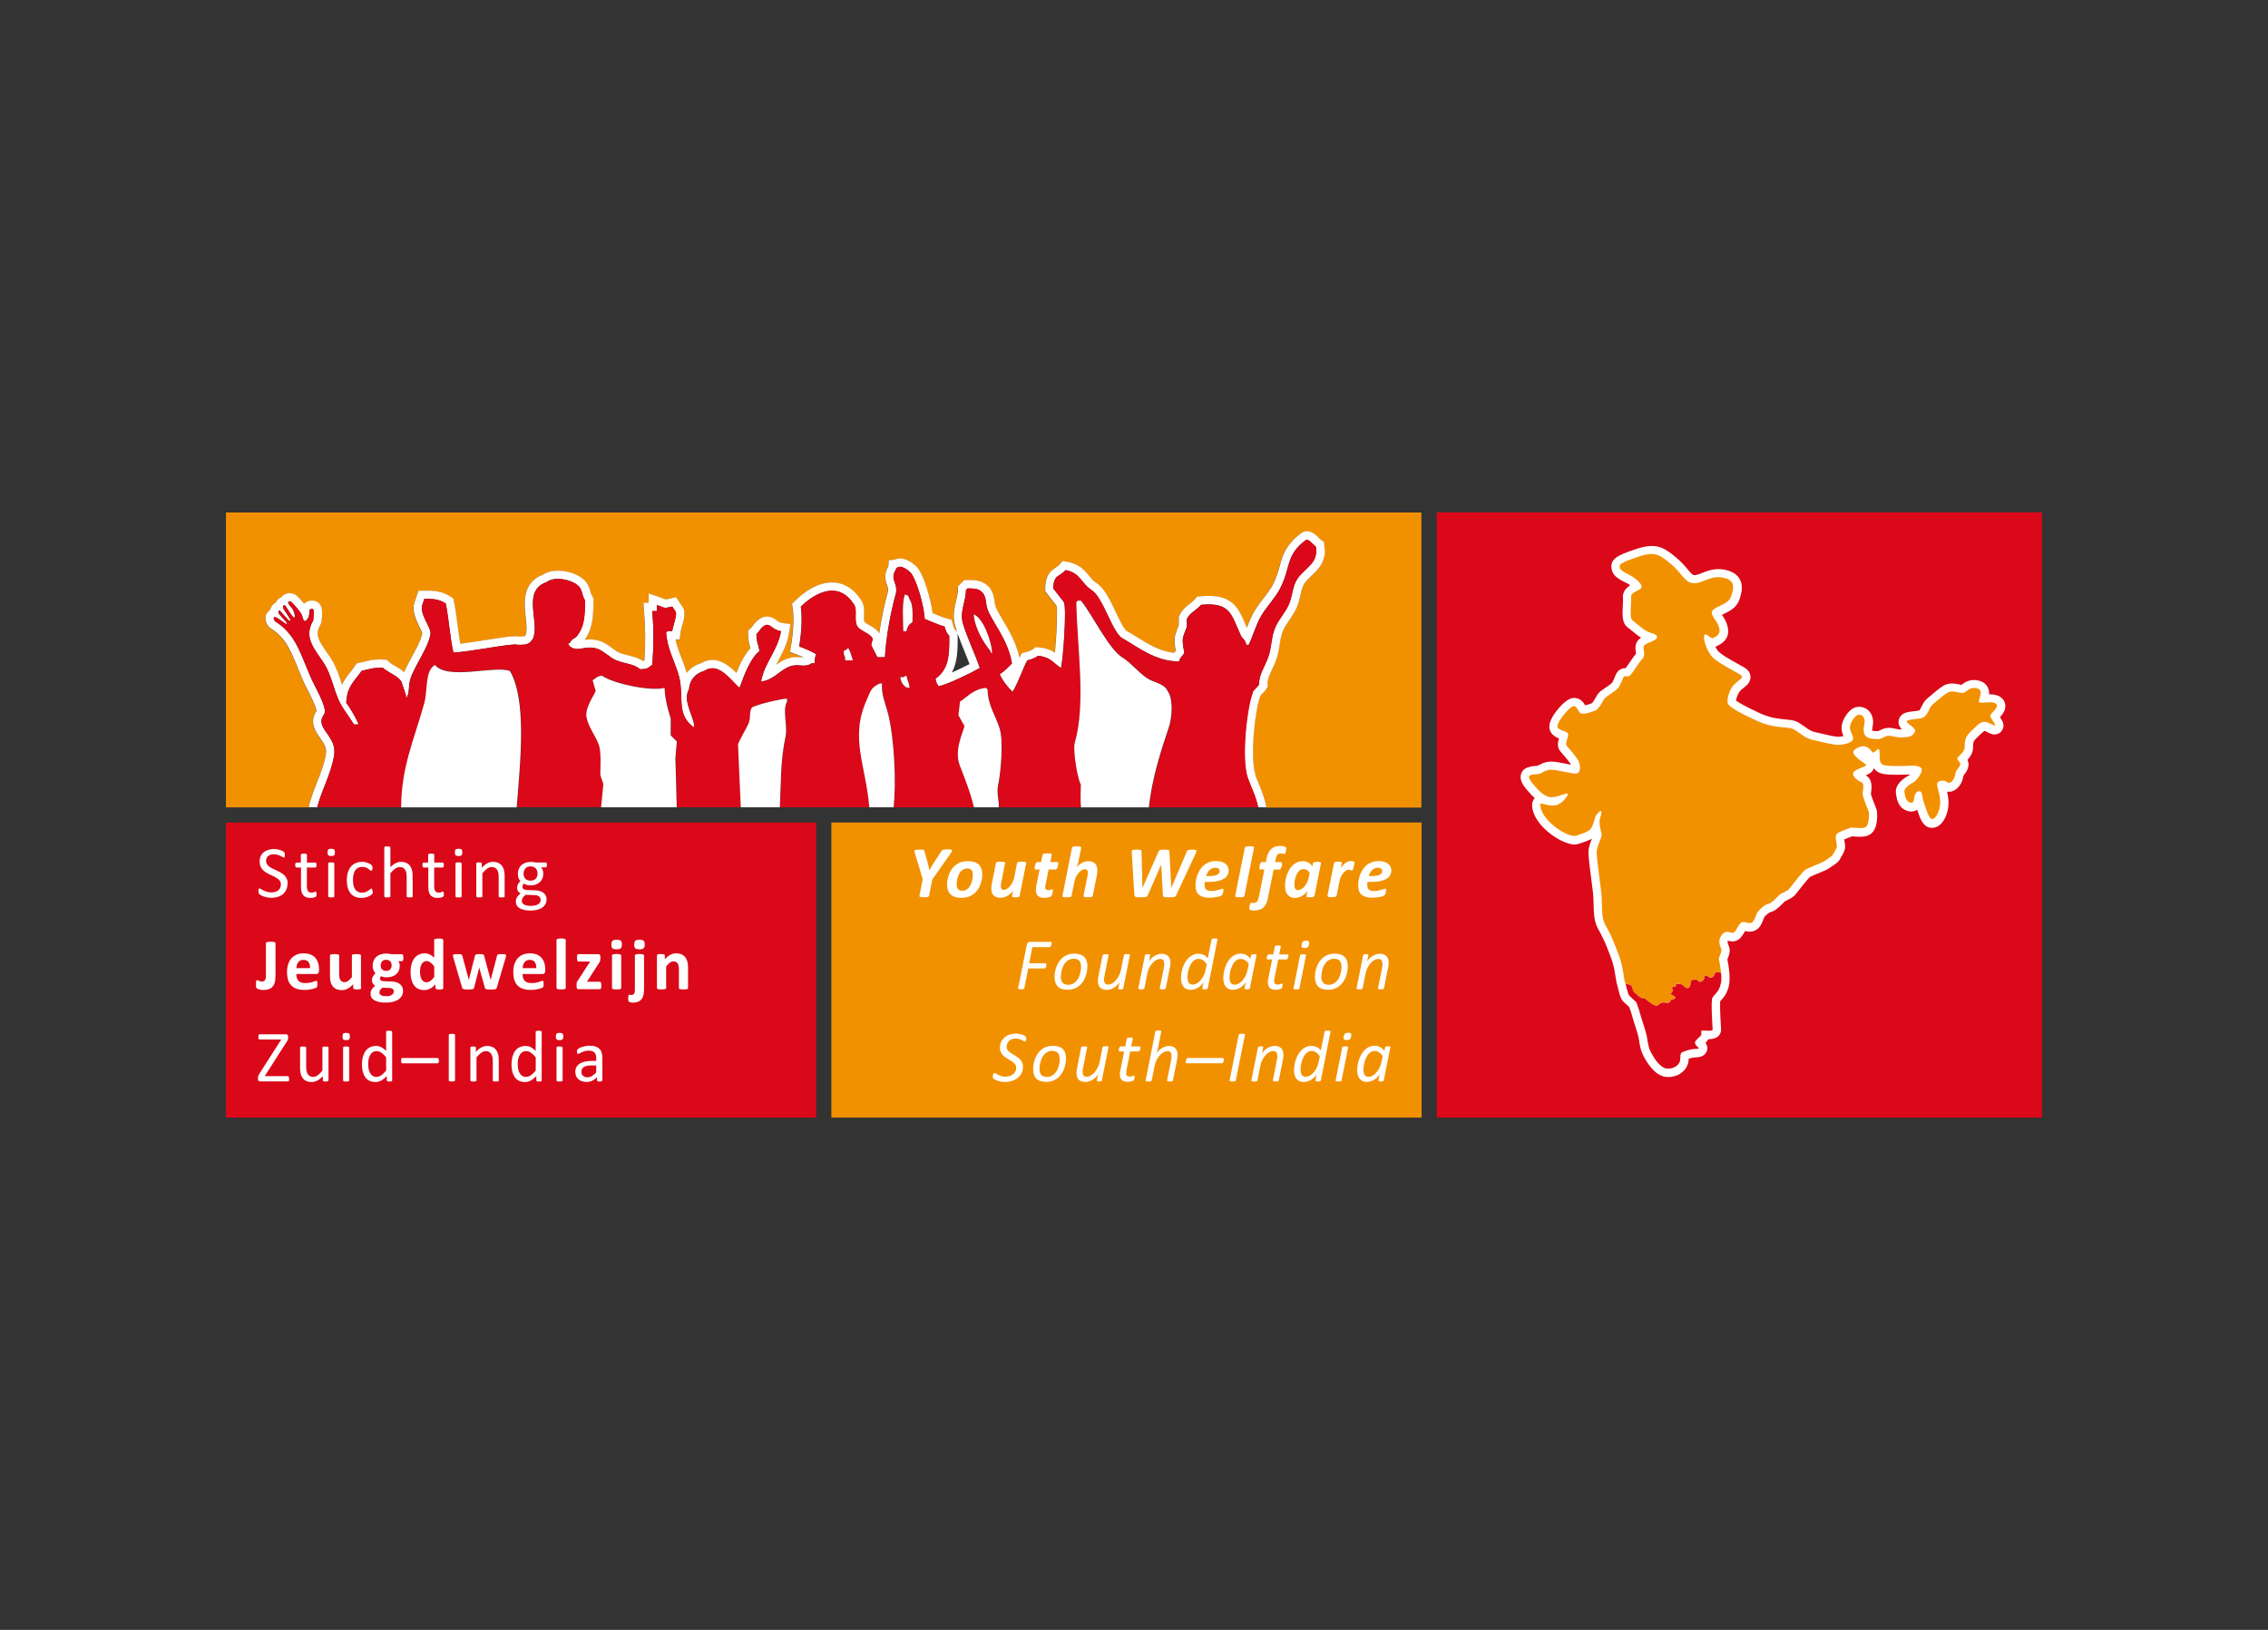 <?xml version="1.0" encoding="UTF-8"?>
<svg id="artwork" xmlns="http://www.w3.org/2000/svg" viewBox="0 0 320 230">
  <rect x="0" y="0" width="320" height="230" fill="#333333" stroke="none"/>
  <defs>
    <style>
      .cls-1 {
        fill: none;
      }

      .cls-2 {
        fill: #da0819;
      }

      .cls-3 {
        fill: #fff;
      }

      .cls-4 {
        fill: #d70916;
      }

      .cls-5 {
        fill: #f29100;
      }
    </style>
  </defs>
  <rect class="cls-2" x="202.71" y="72.3" width="85.41" height="85.41"/>
  <g>
    <path class="cls-3" d="M280.88,100.85c.25-.34,1.32-1.19.72-1.57-.6-.38-2.01.03-2.32-.16-.32-.19.85-1.69-.32-1.98-1.16-.28-1.5.66-2.04.66s-1.47-.44-2.1-.06-1.6,1.25-2.13,1.69c-.53.44-.66,1.69-1.54,1.91-.88.22-2.29.16-2.07.56.22.41,1.47.88,1.07,1.47-.41.6-.66.63-1.66.69s-1.5-.25-2.04-.22c-.53.03-.97.5-1.47.47-.5-.03-1.63.03-1.91-.72-.28-.75.09-1.35.03-1.91-.06-.56-.38-.85-.85-.81-.47.03-1.22,1.13-1.22,1.79s.66,1.41.38,1.79c-.28.38-.88.56-1.76.66-.88.09-2.63-.44-3.86-.69-1.22-.25-2.07-1.25-2.85-1.57-.78-.31-2.6,0-5.11-1.16-2.51-1.16-3.67-1.85-3.98-2.32-.31-.47.19-2.07.78-2.7.6-.63,1.41-.97,1.1-1.32-.31-.35-3.61-1.82-4.36-2.92-.75-1.1-1.03-2.32-.88-2.79.16-.47.94.6,1.25.41.31-.19,1.16-.41.82-1.54-.34-1.13-1.44-1.79-.85-2.41.6-.63,2.2-.82,2.57-1.94.38-1.13.53-2.1-.69-2.51-2.04-.69-3.17.66-4.51.66s-1.57-1.22-3.29-2.7c-1.73-1.47-2.38-1.82-4.83-.97-2.44.85-2.54,1.04-2.38,1.54.16.5,1.44.94,1.91,1.29.47.34,1.38,1.1,1.1,1.5-.28.41-1.54.6-1.44,1.32.09.72-.28,2.92.19,3.26.47.34,1.76,1.54,2.45,1.72.69.19,1.32.44.91.88-.41.44-1.63.63-1.76,1.07-.13.44.31,1.25-.19,1.76-.5.5-1.38,2.01-1.72,2.32-.35.31-.69.03-.88.19-.19.16-.41,1.16-.88,1.66-.47.5-1.51,1.07-1.82,1.38-.31.31-.69,1.51-1.44,1.79-.75.28-1.44.47-1.88.38-.44-.09-.56-1.16-1.13-1.04-.56.13-2.23,2.1-2.23,2.82s1.54.6,1.51,1.19c-.03.6-.47,1.29-.22,1.57.25.28,1.38,1.57,1.66,2.13.28.56.41,1.72-.28,1.79-.69.06-2.7-.53-3.57-.53s-1.35.56-1.72.6c-.38.03-1.35.03-1.41.38-.06.34.66,1.16,1.22,1.76.56.6,1.32,1.22,2.2,1.13.88-.09,2.01-.69,2.07-.47.06.22-.82,1.51-1.79,1.63-.97.13-1.82-.34-2.01-.25-.19.09-.13,1.25,1.22,2.6,1.35,1.35,3.14,2.13,3.7,1.94s1.69-.5,2.07-.94c.38-.44.56-1.32.69-1.72.13-.41.75-.88.75-.88,0,0,.25.13-.03.85-.28.72,0,1.91.16,2.38.16.47-.69,1.72-.69,2.63s.41,3.67.63,5.49c.22,1.82-.06,3.57.56,4.7.63,1.13,1,1.88,1.5,3.2.5,1.32.53,1.28.82,2.38.28,1.08.31,2.13.55,2.79,0,0,0,.02,0,.03,0,0,.31,1.44.5,1.63.19.19,1,.94,1,.94,0,0,.41,1.07.56,1.69.16.63.78,2.38.91,3.04.13.66.19,1.44.47,2.07.22.48.89,1.73,1.7,2.29.25.17.51.28.77.28,1.13,0,1.57-.6,1.73-1,.16-.41-.06-1.13.34-1.32.25-.12,1.18-.44,1.69-.45.81-.02.66-.14.66-.14,0,0-.75-.56-.5-.94.25-.38.82-.75.85-.97.03-.22-.09-.53.09-.56.19-.03,1.5.16,1.5-.13s-.28-4.01-.03-4.48c.25-.47,1-.88,1.19-2.07.07-.44.06-.96.01-1.46-.08-.86-.26-1.67-.29-1.86-.06-.31.41-.94.35-1.35-.06-.41-.63-1.1,0-2.04.63-.94,1.32-.25,1.69-.38.38-.13.75-1.32,1.19-1.47.44-.16,1.04.28,1.44.03.41-.25.53-1.22.88-1.6.34-.38,1.03-1,1.44-1.04.41-.03,1.29-1.03,1.57-1.28.28-.25,1.07-.47,1.35-.82.28-.35,1.69-2.2,2.16-2.6.47-.41,2.35-1,2.79-1.32.44-.31,1.16-.69,1.25-.97s.53-.78.53-1.16-.44-1.54.16-1.85c.6-.31,1.6-.69,1.79-.75.19-.06,1.66.22,2.13-.09.47-.31.5-1.88.41-2.16-.09-.28-.82-2.01-.85-2.45-.03-.44.34-1.51-.19-1.72-.53-.22-1.44-.85-1.07-1.41.38-.56,2.07-.78,1.69-1.1-.38-.31-2.35-1.47-1.57-2.07.78-.6,1.54-.63,2.1-.12.56.5.22.53.56.5.35-.03.75-.91.85-.19.09.72-.16,1.76.6,1.98.75.22,2.85.13,3.86.09,1-.03,1.63.19,1.51.72-.13.53-.75,1.41-1.19,1.63-.44.22-1.32.82-1.26,1.32.06.5.16,1.25.66,1.47.5.22.63,0,.69-.41.06-.41.16-1.1.72-1.13.56-.03.38.91.69,1.66.31.75.63,2.26,1.16,2.26s1.19-1.26,1.13-2.54c-.06-1.29-.66-2.29-.34-2.63.31-.35,1.07-.28,1.38,0,.31.28.91-.22,1.07-1.1.16-.88.64-.88.72-1.5.03-.25-.6-.6-.35-.91.25-.31.91-.78.97-1.38.06-.6-.13-1.35.81-2.23.94-.88,1.44-1.54,2.13-1.41.69.12,1.25.66,1.35.47.09-.19-.88-1.16-.63-1.5Z"/>
    <path class="cls-3" d="M235.3,151.98c-.49,0-.98-.17-1.45-.49-1.21-.84-2.02-2.58-2.11-2.78-.28-.61-.38-1.27-.47-1.85-.03-.16-.05-.33-.08-.48-.06-.31-.3-1.07-.5-1.68-.17-.53-.32-.99-.39-1.29-.09-.36-.29-.93-.43-1.3-.26-.24-.69-.64-.83-.78-.17-.17-.43-.43-.81-2.15-.15-.45-.23-.95-.31-1.49-.07-.45-.14-.91-.26-1.36-.2-.78-.25-.91-.49-1.53-.08-.19-.17-.42-.28-.73-.48-1.25-.83-1.95-1.43-3.04-.55-.99-.58-2.15-.61-3.38-.01-.58-.03-1.17-.1-1.75-.06-.51-.14-1.09-.21-1.68-.22-1.65-.42-3.22-.42-3.95,0-.68.26-1.34.49-1.92-.46.26-1.02.45-1.63.65-.09.03-.17.05-.24.08-.18.06-.37.09-.58.09-1.15,0-3.02-1-4.34-2.32-1.39-1.39-1.75-2.75-1.63-3.49.05-.29.17-.54.35-.74-.16-.15-.31-.29-.44-.43-1.11-1.17-1.68-1.96-1.53-2.78.22-1.22,1.59-1.3,2.32-1.34.02,0,.03,0,.05,0,.03-.02.08-.04.11-.06.36-.2.97-.54,1.83-.54.54,0,1.26.15,2.03.3.24.05.51.1.76.15-.15-.28-.78-1.07-1.48-1.86-.55-.62-.38-1.36-.23-1.86-.54-.21-1.36-.65-1.36-1.69,0-1.32,2.07-3.74,3.16-3.98.11-.03.23-.04.35-.04.87,0,1.32.65,1.55,1.04.19-.04.49-.12.94-.29.14-.1.38-.53.5-.73.16-.29.32-.57.54-.79.21-.21.52-.42.87-.66.31-.21.74-.5.92-.69.13-.14.29-.53.38-.77.16-.39.29-.73.6-.99.18-.15.5-.34.97-.33.13-.18.31-.44.44-.64.34-.5.69-1.02,1.01-1.37,0-.08-.02-.19-.03-.27-.04-.3-.09-.68.02-1.08.12-.43.4-.72.72-.93-.44-.28-.92-.67-1.44-1.1-.18-.15-.35-.29-.44-.35-.83-.61-.76-1.79-.69-3.16.02-.33.04-.77.02-.91-.12-.96.49-1.53,1.02-1.87-.06-.05-.13-.1-.2-.15-.08-.06-.32-.18-.51-.27-.74-.38-1.58-.8-1.84-1.61-.54-1.74,1-2.27,3.13-3.01,1.05-.36,1.79-.52,2.46-.52,1.41,0,2.35.71,3.53,1.71.72.62,1.2,1.18,1.58,1.64.6.72.69.77.94.77.28,0,.63-.14,1.04-.3.62-.25,1.38-.55,2.33-.55.5,0,1.01.09,1.52.26,1.32.45,1.66,1.4,1.74,1.93.11.71-.08,1.42-.3,2.08-.39,1.18-1.44,1.68-2.21,2.05-.08.04-.17.08-.27.13,0,0,0,0,0,0,.24.35.57.84.75,1.45.27.88.27,2.1-1.27,2.86-.03.01-.05.03-.08.04-.1.06-.21.11-.33.14.09.18.2.36.33.55.34.5,2.1,1.47,2.85,1.88.87.48,1.19.66,1.41.91.27.3.41.68.37,1.07-.06.69-.55,1.08-.99,1.43-.18.14-.36.29-.5.44-.23.25-.5.94-.55,1.32.28.23,1.09.74,3.38,1.8,1.48.68,2.69.79,3.58.87.56.05,1.04.09,1.47.26.44.17.83.46,1.21.73.46.33.94.68,1.44.78.35.07.72.16,1.11.26.83.2,1.76.42,2.28.42.04,0,.07,0,.1,0,.25-.03.45-.06.59-.09-.13-.33-.27-.72-.27-1.17,0-1.09,1.07-2.89,2.33-2.97.05,0,.1,0,.15,0,1.04,0,1.83.75,1.96,1.87.04.4-.02.74-.07,1.02-.04.24-.07.37-.05.48.18.05.51.06.66.06.06,0,.12,0,.18,0,.06-.02.15-.07.22-.1.29-.14.68-.33,1.17-.36.38-.02.72.05,1.02.12.3.06.57.12.96.11-.12-.12-.23-.26-.32-.42-.22-.4-.22-.85-.02-1.25.37-.72,1.16-.81,1.99-.9.29-.03.59-.07.81-.12.08-.09.21-.36.29-.52.19-.39.41-.84.82-1.17.12-.1.27-.23.43-.36.57-.49,1.28-1.09,1.84-1.43.36-.21.77-.32,1.24-.32.41,0,.79.08,1.1.15.06.01.14.03.2.04,0,0,.01,0,.02-.01.33-.25.89-.67,1.77-.67.23,0,.46.03.69.09.68.17,1.03.57,1.2.87.2.35.25.72.23,1.06.03,0,.06,0,.1,0,.39,0,.96.04,1.46.35.41.26.66.65.72,1.11.09.73-.35,1.32-.74,1.76,0,.01.02.02.02.04.28.43.68,1.02.33,1.71-.21.42-.64.69-1.13.69h0c-.37,0-.66-.15-.93-.29-.15-.08-.33-.17-.48-.22-.16.1-.46.39-.71.63-.15.14-.31.3-.48.46-.4.38-.41.6-.42,1.04,0,.13,0,.28-.02.44-.07.66-.44,1.16-.77,1.53.1.21.18.48.14.79-.08.63-.38,1-.56,1.22-.12.15-.14.18-.17.34-.22,1.25-1.08,2.15-2.03,2.15-.09,0-.17,0-.26-.02.09.38.18.84.2,1.33.06,1.2-.35,2.48-1.03,3.18-.47.5-.96.6-1.29.6-1.25,0-1.69-1.32-2.04-2.38-.02-.06-.04-.11-.06-.17-.33.22-.67.25-.83.25-.26,0-.52-.06-.81-.19-1.12-.49-1.28-1.78-1.36-2.41-.17-1.36,1.36-2.26,1.88-2.52.03-.03.07-.06.12-.11h-.12c-.48.02-1.14.04-1.78.04-1.05,0-1.72-.06-2.17-.19-.5-.14-.82-.42-1.03-.74-.18.57-.69.82-1.16,1.01,1.02.56.84,1.83.76,2.39-.01.08-.03.19-.03.25.07.33.47,1.32.6,1.66.1.27.16.4.19.49.12.36.34,2.72-.88,3.53-.36.24-.82.35-1.48.35-.32,0-.64-.03-.9-.05-.06,0-.13-.01-.19-.01-.26.09-.72.28-1.11.45.02.12.04.25.06.34.04.22.08.42.08.62,0,.57-.29,1.05-.5,1.39-.03.06-.08.14-.11.18-.21.58-.75.92-1.32,1.29-.14.09-.26.17-.36.24-.29.21-.73.39-1.42.67-.41.17-1.1.45-1.29.58-.3.27-1.34,1.6-1.69,2.04-.15.19-.26.33-.32.4-.33.4-.81.63-1.2.82-.1.05-.24.12-.3.15-.05.05-.12.12-.2.2-.71.72-1.28,1.25-1.93,1.35-.14.08-.47.34-.75.64-.04.07-.11.26-.16.39-.19.49-.42,1.09-.99,1.44-.27.17-.59.26-.93.26-.25,0-.46-.04-.65-.09-.04.06-.07.12-.1.17-.28.48-.6,1.02-1.2,1.22-.15.05-.32.08-.48.08-.25,0-.47-.06-.64-.1,0,0,0,0,0,0-.09.15-.07.24.06.56.06.17.13.35.17.57.08.55-.12,1.03-.26,1.38-.01.04-.03.08-.05.12.07.36.2,1.05.27,1.79.06.69.06,1.26-.02,1.75-.19,1.17-.78,1.84-1.14,2.24-.04.04-.08.09-.12.14-.03.34-.04,1.22.09,3.42.02.36.03.49.03.57,0,.32-.13,1.35-1.76,1.35h-.02c-.11.2-.26.37-.42.52.26.33.34.77.19,1.17-.32.86-1.26.88-1.76.89-.16,0-.51.1-.8.19,0,.24-.03.52-.14.82-.43,1.11-1.49,1.76-2.83,1.76ZM271.49,110.62c.43.21.67.61.8.99-.17-.66-.29-1.39.26-1.99.37-.4.91-.63,1.53-.63.22,0,.43.03.63.08.11-.59.34-.97.53-1.21-.46-.79-.16-1.39.08-1.69.11-.14.23-.26.35-.37.11-.11.32-.32.37-.42,0-.06,0-.14,0-.22.02-.62.04-1.66,1.17-2.72.16-.15.31-.29.44-.43.62-.6,1.21-1.18,2.01-1.3.02-.11.06-.23.12-.34-.06,0-.13,0-.19,0-.24,0-.6-.02-.94-.22-.68-.41-.67-1.11-.57-1.58-.27.2-.65.43-1.17.43-.29,0-.58-.06-.86-.12-.22-.05-.45-.1-.61-.1-.02,0-.04,0-.05,0-.39.24-1.03.78-1.49,1.18-.16.14-.32.27-.44.37-.05.07-.15.27-.22.4-.29.59-.74,1.49-1.81,1.76-.05.01-.1.02-.15.03.21.51.15,1.06-.16,1.52-.74,1.09-1.51,1.14-2.57,1.2-.75.05-1.29-.07-1.67-.16-.14-.03-.29-.06-.36-.06-.06.02-.18.08-.27.12-.03.01-.05.03-.08.04.09.17.16.38.19.63.03.26.04.51.04.74,0,.09,0,.2,0,.29.22.02.6.05,1.21.05s1.21-.02,1.7-.04h.29c1.17-.05,1.95.21,2.4.77.31.39.42.89.3,1.4-.11.47-.43,1.07-.83,1.57Z"/>
  </g>
  <path class="cls-5" d="M233.01,141.6c.18.12.38.28.7.28.35,0,.37-.33.74-.41.37-.08.56.04.86.04s.39-.39.49-.45c.1-.06.62-.1.58-.33-.04-.23-.54-.33-.62-.47-.08-.14.19-.25.25-.45.06-.2-.18-.39-.06-.54.12-.16.47-.02.52-.1.06-.08-.21-.33.19-.35.41-.02.66.1.74.14.08.04.33.39.56.45.23.06.47-.1.54-.47.08-.37.06-.6.19-.66.14-.06.66-.06.78-.02.12.04.08.23.35.27.27.04.47-.2.58-.37.12-.18.02-.53.25-.53s.49.31.68.33c.19.02.47-.21.53-.39.06-.18.08-.35.33-.39.17-.03.37.02.63.07-.08-.86-.26-1.67-.29-1.86-.06-.31.41-.94.35-1.35-.06-.41-.63-1.1,0-2.04.63-.94,1.32-.25,1.69-.38.38-.13.75-1.32,1.19-1.47.44-.16,1.04.28,1.44.03.41-.25.53-1.22.88-1.6.34-.38,1.03-1,1.44-1.04.41-.03,1.29-1.03,1.57-1.28.28-.25,1.07-.47,1.35-.82.28-.35,1.69-2.2,2.16-2.6.47-.41,2.35-1,2.79-1.32.44-.31,1.16-.69,1.25-.97s.53-.78.53-1.16-.44-1.54.16-1.85c.6-.31,1.6-.69,1.79-.75.19-.06,1.66.22,2.13-.09.47-.31.5-1.88.41-2.16-.09-.28-.82-2.01-.85-2.45-.03-.44.34-1.51-.19-1.72-.53-.22-1.44-.85-1.07-1.41.38-.56,2.07-.78,1.69-1.1-.38-.31-2.35-1.47-1.57-2.07.78-.6,1.54-.63,2.1-.12.56.5.22.53.56.5.35-.03.75-.91.85-.19.09.72-.16,1.76.6,1.98.75.22,2.85.13,3.86.09,1-.03,1.63.19,1.51.72-.13.53-.75,1.41-1.19,1.63-.44.22-1.32.82-1.26,1.32.06.5.16,1.25.66,1.47.5.22.63,0,.69-.41.06-.41.16-1.1.72-1.13.56-.03.38.91.69,1.66.31.75.63,2.26,1.16,2.26s1.19-1.26,1.13-2.54c-.06-1.29-.66-2.29-.34-2.63.31-.35,1.07-.28,1.38,0,.31.28.91-.22,1.07-1.1.16-.88.64-.88.72-1.5.03-.25-.6-.6-.35-.91.25-.31.91-.78.97-1.38.06-.6-.13-1.35.81-2.23.94-.88,1.44-1.54,2.13-1.41.69.12,1.25.66,1.35.47.09-.19-.88-1.16-.63-1.5.25-.34,1.32-1.19.72-1.57-.6-.38-2.01.03-2.32-.16-.32-.19.85-1.69-.32-1.98-1.16-.28-1.5.66-2.04.66s-1.47-.44-2.1-.06-1.6,1.25-2.13,1.69c-.53.44-.66,1.69-1.54,1.91-.88.22-2.29.16-2.07.56.22.41,1.47.88,1.07,1.47-.41.6-.66.63-1.66.69s-1.5-.25-2.04-.22c-.53.03-.97.5-1.47.47-.5-.03-1.63.03-1.91-.72-.28-.75.09-1.35.03-1.91-.06-.56-.38-.85-.85-.81-.47.03-1.22,1.13-1.22,1.79s.66,1.41.38,1.79c-.28.38-.88.56-1.76.66-.88.09-2.63-.44-3.86-.69-1.22-.25-2.07-1.25-2.85-1.57-.78-.31-2.6,0-5.11-1.16-2.51-1.16-3.67-1.85-3.98-2.32-.31-.47.19-2.07.78-2.7.6-.63,1.41-.97,1.1-1.32-.31-.35-3.61-1.82-4.36-2.92-.75-1.1-1.03-2.32-.88-2.79.16-.47.94.6,1.25.41.31-.19,1.16-.41.82-1.54-.34-1.13-1.44-1.79-.85-2.41.6-.63,2.2-.82,2.57-1.94.38-1.13.53-2.1-.69-2.51-2.04-.69-3.17.66-4.51.66s-1.57-1.22-3.29-2.7c-1.73-1.47-2.38-1.82-4.83-.97-2.44.85-2.54,1.04-2.38,1.54.16.5,1.44.94,1.91,1.29.47.34,1.38,1.1,1.1,1.5-.28.41-1.54.6-1.44,1.32.09.72-.28,2.92.19,3.26.47.34,1.76,1.54,2.45,1.72.69.19,1.32.44.91.88-.41.44-1.63.63-1.76,1.07-.13.44.31,1.25-.19,1.76-.5.5-1.38,2.01-1.72,2.32-.35.31-.69.03-.88.19-.19.16-.41,1.16-.88,1.66-.47.5-1.51,1.07-1.82,1.38-.31.31-.69,1.51-1.44,1.79-.75.28-1.44.47-1.88.38-.44-.09-.56-1.16-1.13-1.04-.56.13-2.23,2.1-2.23,2.82s1.54.6,1.51,1.19c-.03.6-.47,1.29-.22,1.57.25.28,1.38,1.57,1.66,2.13.28.56.41,1.72-.28,1.79-.69.06-2.7-.53-3.57-.53s-1.35.56-1.72.6c-.38.03-1.35.03-1.41.38-.06.34.66,1.16,1.22,1.76.56.6,1.32,1.22,2.2,1.13.88-.09,2.01-.69,2.07-.47.06.22-.82,1.51-1.79,1.63-.97.13-1.82-.34-2.01-.25-.19.09-.13,1.25,1.22,2.6,1.35,1.35,3.14,2.13,3.7,1.94s1.69-.5,2.07-.94c.38-.44.56-1.32.69-1.72.13-.41.75-.88.75-.88,0,0,.25.13-.03.85-.28.72,0,1.91.16,2.38.16.47-.69,1.72-.69,2.63s.41,3.67.63,5.49c.22,1.82-.06,3.57.56,4.7.63,1.13,1,1.88,1.5,3.2.5,1.32.53,1.28.82,2.38.28,1.08.31,2.13.55,2.79.34.04.72.13.83.34.16.29.16.7.39.88.23.17.78.72.99.78.21.06.35-.04.56.14.21.18.62.5.82.62.02.01.04.02.06.03"/>
  <path class="cls-2" d="M242.82,138.73c.07-.44.06-.96.01-1.46-.26-.05-.46-.1-.63-.07-.25.04-.27.21-.33.39-.06.18-.33.41-.53.39-.19-.02-.45-.33-.68-.33s-.14.35-.25.53c-.12.17-.31.41-.58.37-.27-.04-.23-.23-.35-.27-.12-.04-.64-.04-.78.02-.14.06-.12.29-.19.66-.08.37-.31.53-.54.47-.23-.06-.49-.41-.56-.45-.08-.04-.33-.16-.74-.14-.41.02-.14.27-.19.35-.06.08-.41-.06-.52.1-.12.15.12.35.06.54-.06.19-.33.31-.25.45.08.14.58.23.62.47.04.23-.49.27-.58.33-.1.06-.19.45-.49.45s-.49-.12-.86-.04c-.37.08-.39.41-.74.41-.32,0-.52-.16-.7-.28-.02-.01-.04-.02-.06-.03-.19-.12-.6-.45-.82-.62-.21-.18-.35-.08-.56-.14-.21-.06-.76-.6-.99-.78-.23-.18-.23-.58-.39-.88-.11-.2-.49-.29-.83-.34,0,0,0,.02,0,.03,0,0,.31,1.44.5,1.63.19.19,1,.94,1,.94,0,0,.41,1.07.56,1.69.16.63.78,2.38.91,3.04.13.66.19,1.44.47,2.07.22.48.89,1.73,1.7,2.29.25.17.51.28.77.28,1.13,0,1.57-.6,1.73-1,.16-.41-.06-1.13.34-1.32.25-.12,1.18-.44,1.69-.45.81-.02.66-.14.66-.14,0,0-.75-.56-.5-.94.25-.38.82-.75.85-.97.03-.22-.09-.53.09-.56.19-.03,1.5.16,1.5-.13s-.28-4.01-.03-4.48c.25-.47,1-.88,1.19-2.07Z"/>
  <rect class="cls-5" x="117.3" y="116.07" width="83.28" height="41.64"/>
  <g>
    <path class="cls-3" d="M131.55,124.06l-.46,2.35s-.03.07-.06.09c-.03.03-.07.05-.13.07-.06.02-.13.03-.22.04-.09,0-.2.01-.33.01s-.24,0-.32-.01c-.09,0-.15-.02-.2-.04-.05-.02-.08-.04-.09-.07-.02-.03-.02-.06-.01-.09l.46-2.35-1.09-3.63c-.04-.12-.06-.22-.07-.29,0-.07,0-.13.05-.16.04-.04.11-.06.22-.07s.25-.02.44-.02c.14,0,.26,0,.34,0,.08,0,.15.02.2.03.05.02.08.04.1.07.02.03.04.07.05.13l.45,1.6c.05.19.1.38.14.55.04.17.07.35.11.54h.01c.1-.19.2-.37.3-.55.1-.18.21-.36.33-.54l1.07-1.63s.06-.08.09-.11c.03-.03.07-.05.13-.07.05-.02.13-.03.22-.04.09,0,.21-.01.37-.01.2,0,.35,0,.46.02.1.01.17.04.21.08.03.04.03.09,0,.16-.04.07-.09.16-.17.28l-2.55,3.63Z"/>
    <path class="cls-3" d="M138.59,123.37c0,.25-.02.5-.07.76-.05.26-.12.52-.22.76-.1.25-.23.48-.38.7-.16.22-.34.41-.56.58-.22.17-.47.3-.75.39-.28.1-.6.14-.95.14s-.65-.04-.9-.12c-.25-.08-.46-.2-.63-.36-.17-.16-.29-.35-.38-.58-.08-.23-.12-.49-.12-.79,0-.25.02-.5.07-.76.05-.26.12-.51.22-.76.1-.25.23-.48.38-.7.16-.22.34-.41.56-.58.22-.16.47-.3.75-.39.28-.1.6-.14.95-.14s.65.04.9.12c.25.08.46.2.63.36.17.16.29.35.38.58.08.23.12.49.12.79ZM137.26,123.45c0-.14-.01-.27-.04-.38-.03-.11-.08-.21-.14-.28-.07-.08-.15-.14-.26-.18-.1-.04-.23-.06-.38-.06-.17,0-.33.03-.46.1-.14.07-.26.16-.37.27-.11.11-.2.24-.28.39-.08.15-.14.31-.2.47s-.09.33-.11.5c-.02.17-.04.33-.04.49,0,.14.01.27.04.39.03.11.08.21.14.29.07.08.15.14.26.18.1.04.23.06.38.06.17,0,.33-.03.46-.1.14-.07.26-.16.37-.27.11-.11.2-.25.28-.4.08-.15.14-.31.2-.47.05-.17.09-.33.11-.5.02-.17.04-.33.04-.48Z"/>
    <path class="cls-3" d="M143.87,126.42s-.02.06-.04.09c-.02.03-.06.05-.1.06s-.11.03-.18.04c-.07,0-.16.01-.27.01s-.19,0-.26-.01c-.07,0-.12-.02-.16-.04-.04-.02-.06-.04-.07-.06-.01-.03-.01-.06,0-.09l.14-.75c-.07.12-.16.24-.28.36-.12.12-.26.23-.41.33-.16.1-.33.18-.51.24-.18.06-.37.09-.56.09-.24,0-.44-.03-.61-.1-.17-.07-.3-.16-.4-.27-.1-.11-.18-.25-.22-.41-.05-.16-.07-.34-.07-.53,0-.12,0-.24.02-.36.02-.12.04-.25.06-.37l.57-2.85s.02-.06.05-.09.07-.05.12-.06c.05-.02.12-.03.21-.04.09,0,.19-.01.31-.01s.23,0,.31.01c.08,0,.14.02.19.04.04.02.07.04.09.06.02.03.02.06.01.09l-.55,2.76c-.02.08-.03.15-.04.24,0,.08-.01.16-.01.24,0,.08,0,.16.02.22.02.07.04.12.07.17.03.05.08.08.13.11.05.02.12.04.19.04.14,0,.29-.05.44-.14.15-.09.3-.22.44-.38.14-.16.26-.35.37-.57.11-.22.19-.45.24-.71l.39-1.99s.02-.06.05-.09c.03-.03.07-.05.12-.06.05-.02.12-.03.21-.04.09,0,.19-.01.31-.01s.23,0,.31.01c.08,0,.14.02.19.04s.08.04.09.06c.01.03.02.06.01.09l-.92,4.6Z"/>
    <path class="cls-3" d="M149.31,121.87s0,.08-.01.13c0,.05-.02.11-.03.17-.01.06-.03.12-.05.19-.02.06-.04.12-.07.17-.03.05-.05.09-.09.12-.03.03-.07.05-.11.05h-1l-.43,2.16c-.01.05-.02.11-.03.18,0,.07-.01.13-.01.17,0,.14.03.24.1.3.07.06.17.1.31.1.08,0,.15,0,.21-.02.06-.01.11-.03.15-.04.04-.02.08-.03.11-.04.03-.01.06-.02.09-.02s.05.01.07.04c.02.03.03.07.03.13,0,.07,0,.14-.02.22-.01.08-.03.16-.05.24-.02.08-.05.15-.07.21-.03.06-.06.11-.09.14-.03.03-.08.06-.14.09-.06.03-.13.05-.22.07-.08.02-.17.04-.27.05-.1.01-.19.02-.29.02-.21,0-.39-.02-.54-.06-.16-.04-.29-.11-.39-.2-.11-.09-.19-.21-.24-.36-.05-.14-.08-.32-.08-.53,0-.04,0-.08,0-.13,0-.05,0-.1.02-.16,0-.05.02-.11.03-.17,0-.06.02-.11.03-.15l.45-2.24h-.56s-.08-.01-.1-.04c-.02-.03-.03-.08-.03-.17,0-.06,0-.13.02-.23.01-.09.03-.19.06-.28.03-.09.06-.17.11-.23.04-.07.1-.1.16-.1h.55l.21-1.02s.02-.07.05-.09c.03-.03.07-.05.12-.07.05-.02.12-.03.21-.04.08,0,.19-.01.32-.01s.23,0,.31.01c.08,0,.15.02.19.04.04.02.07.04.09.07.02.03.02.06.01.09l-.21,1.02h.99c.06,0,.1.02.12.06.02.04.03.09.03.16Z"/>
    <path class="cls-3" d="M154.18,126.41s-.02.06-.05.09c-.03.03-.07.05-.12.06-.05.02-.12.03-.21.04-.08,0-.19.01-.32.01-.12,0-.23,0-.31-.01-.08,0-.14-.02-.19-.04-.04-.02-.07-.04-.09-.06-.02-.03-.02-.06-.01-.09l.55-2.75c.01-.07.03-.15.04-.24.01-.09.02-.17.02-.24s0-.14-.02-.21c-.02-.06-.04-.12-.07-.16-.03-.05-.08-.08-.13-.11-.05-.03-.12-.04-.2-.04-.14,0-.29.04-.44.13-.15.09-.3.21-.43.37-.14.15-.26.33-.36.54-.11.21-.18.42-.23.65l-.42,2.07s-.02.06-.05.09c-.03.03-.07.05-.12.06-.05.02-.12.03-.21.04-.09,0-.19.01-.31.01s-.23,0-.31-.01c-.08,0-.14-.02-.19-.04-.05-.02-.08-.04-.09-.06-.01-.03-.02-.06-.01-.09l1.35-6.77s.02-.07.05-.09c.02-.03.06-.05.12-.07.05-.02.12-.03.21-.04.08-.01.19-.02.32-.02s.23,0,.31.02c.08.01.14.03.19.04.04.02.07.04.09.07.01.03.02.06.01.09l-.37,1.86c-.02.08-.04.16-.06.24-.02.09-.04.17-.07.25-.03.08-.05.17-.08.24-.03.08-.05.15-.07.21.07-.11.15-.22.27-.33.11-.11.24-.21.39-.3.15-.09.3-.16.47-.22.17-.06.34-.08.52-.08.23,0,.43.03.59.1.16.07.29.16.4.27.1.12.18.26.22.42.05.16.07.34.07.53,0,.12,0,.25-.02.37-.01.12-.03.24-.06.36l-.57,2.84Z"/>
    <path class="cls-3" d="M166,126.25c-.03.08-.07.15-.12.2-.04.05-.1.09-.18.11-.08.02-.17.04-.29.05-.12,0-.26.01-.44.01-.19,0-.34,0-.45-.01-.12,0-.2-.02-.27-.04-.06-.02-.11-.06-.13-.1-.02-.04-.04-.1-.04-.18l-.24-4.27h-.01l-1.85,4.23c-.03.08-.07.15-.11.2-.04.05-.09.09-.16.11-.07.02-.15.04-.27.05-.11,0-.26.01-.44.01-.21,0-.37,0-.49-.01-.12,0-.22-.02-.29-.05-.07-.02-.11-.06-.13-.11-.02-.05-.04-.12-.04-.21l-.36-5.86c0-.11,0-.2,0-.26,0-.07.04-.11.08-.15.05-.03.12-.05.21-.06.09,0,.23-.01.4-.01.14,0,.26,0,.36.01.1,0,.17.02.21.05.05.02.08.05.09.09.01.04.02.09.02.15l.13,5.08h.01l2.25-5.08c.03-.07.06-.12.09-.16.03-.04.08-.07.14-.09.06-.02.13-.04.23-.04.09,0,.22-.01.38-.01s.28,0,.38.01c.09,0,.16.02.21.04.05.02.08.05.09.1.01.04.02.1.03.16l.26,5.07h.01l2.19-5.14s.04-.09.07-.12c.03-.03.07-.06.13-.07.06-.02.13-.03.23-.04.1,0,.22-.01.37-.01s.26,0,.35.02c.08.01.14.04.17.07.03.04.04.09.02.17-.02.07-.06.17-.11.29l-2.7,5.81Z"/>
    <path class="cls-3" d="M173.36,122.83c0,.25-.06.47-.17.67-.11.2-.29.37-.52.51-.24.14-.53.25-.9.33-.36.08-.79.11-1.3.11h-.47c-.01.08-.02.16-.03.23,0,.08-.01.15-.01.21,0,.28.07.49.22.63.14.14.38.21.7.21.23,0,.43-.02.61-.05.18-.03.34-.07.47-.11.14-.04.25-.08.34-.11.09-.03.15-.05.2-.05s.07.01.09.04c.02.02.03.06.03.11,0,.06,0,.13-.02.2-.01.08-.03.15-.04.22-.02.07-.04.14-.07.21-.03.07-.06.12-.1.15-.04.04-.12.08-.23.12-.11.04-.24.08-.4.11-.15.03-.33.06-.52.08-.19.02-.39.03-.59.03-.33,0-.62-.03-.86-.1-.25-.07-.45-.17-.62-.31-.16-.14-.29-.32-.37-.54-.08-.22-.12-.48-.12-.77,0-.23.02-.48.06-.74.04-.26.11-.52.21-.78.1-.26.22-.5.37-.73.15-.23.33-.44.55-.62.21-.18.46-.32.74-.42.28-.11.6-.16.96-.16.31,0,.58.04.81.11.22.07.41.17.55.29.14.12.25.26.32.42.07.16.11.32.11.48ZM172.09,122.93c0-.14-.05-.25-.16-.34-.11-.09-.27-.14-.47-.14-.17,0-.33.03-.46.09-.14.06-.25.15-.36.25-.1.1-.19.23-.27.37-.07.14-.13.29-.18.46h.43c.27,0,.5-.02.69-.05.19-.04.33-.08.45-.15.11-.06.2-.13.25-.22.05-.08.08-.17.08-.27Z"/>
    <path class="cls-3" d="M175.58,126.41s-.02.06-.05.09c-.03.03-.06.05-.12.06-.05.02-.12.03-.21.04-.09,0-.19.01-.31.01-.13,0-.24,0-.32-.01-.08,0-.14-.02-.19-.04-.04-.02-.07-.04-.09-.06-.02-.03-.02-.06-.01-.09l1.35-6.77s.02-.07.05-.09c.02-.03.06-.05.12-.07.05-.02.12-.03.21-.04.08-.01.19-.02.32-.02s.23,0,.31.02c.08.01.14.03.19.04.04.02.07.04.09.07.01.03.02.06.01.09l-1.35,6.77Z"/>
    <path class="cls-3" d="M181.48,119.73s0,.05,0,.1c0,.05-.01.1-.02.16,0,.06-.02.12-.03.18-.01.06-.03.12-.05.17-.02.05-.04.1-.06.13-.02.03-.05.05-.08.05-.02,0-.05,0-.08-.02-.03-.01-.07-.02-.11-.03-.04-.01-.09-.02-.14-.03s-.11-.02-.17-.02c-.11,0-.21.02-.29.05-.08.03-.15.08-.21.15-.06.07-.11.15-.15.26-.04.11-.08.23-.1.38l-.08.39h.83c.05,0,.09.02.11.05.02.03.03.08.03.16,0,.03,0,.08,0,.13,0,.05-.01.11-.03.18-.01.06-.03.13-.05.19-.02.06-.04.12-.07.17-.02.05-.05.09-.08.13-.03.03-.07.05-.11.05h-.84l-.81,4.04c-.06.28-.14.54-.24.75-.1.22-.23.4-.38.54-.15.15-.34.26-.55.33-.21.07-.45.11-.72.11-.18,0-.33-.01-.45-.04-.12-.03-.2-.05-.23-.08-.02-.02-.03-.04-.04-.07,0-.02-.01-.06-.01-.1,0-.02,0-.05,0-.1,0-.05.01-.1.02-.16.01-.06.02-.12.04-.18.02-.06.03-.12.05-.17.02-.05.04-.09.06-.13.02-.03.05-.05.08-.05.02,0,.04,0,.06,0,.02,0,.04,0,.07.01.02,0,.05,0,.08.01.03,0,.07,0,.13,0,.11,0,.21-.02.29-.05.08-.03.15-.08.21-.15.06-.07.11-.16.15-.27.04-.11.08-.24.11-.39l.78-3.87h-.58s-.07-.01-.1-.04c-.02-.03-.03-.08-.03-.17,0-.03,0-.08,0-.13,0-.05.01-.11.03-.18.01-.06.03-.12.04-.19.02-.06.04-.12.07-.17.03-.05.06-.09.09-.12.03-.03.07-.05.12-.05h.57l.1-.51c.05-.29.14-.54.24-.76.11-.22.24-.4.39-.55.16-.15.34-.26.55-.33.21-.07.45-.11.72-.11.09,0,.18,0,.27.01.09,0,.17.02.24.04.07.02.14.03.19.05.05.02.09.04.11.06.02.02.04.04.04.07,0,.03.01.07.01.11Z"/>
    <path class="cls-3" d="M185.45,126.42c-.01.07-.07.12-.16.15-.09.03-.25.05-.46.05-.11,0-.19,0-.26-.01-.07,0-.12-.02-.16-.03-.04-.02-.07-.04-.08-.06-.01-.03-.01-.06,0-.1l.14-.74c-.05.11-.13.23-.25.35-.11.12-.25.23-.4.33-.15.1-.33.18-.51.25-.19.07-.38.1-.58.1-.27,0-.5-.05-.68-.14-.18-.1-.33-.23-.44-.39-.11-.16-.19-.35-.23-.56-.05-.21-.07-.43-.07-.66,0-.22.02-.45.06-.71.04-.26.1-.51.19-.76.09-.25.2-.5.33-.73.13-.24.29-.44.48-.63.19-.18.4-.33.64-.44.24-.11.52-.16.82-.16.28,0,.54.06.76.18.22.12.41.29.58.52l.08-.41c.01-.07.07-.12.16-.15.09-.03.25-.05.46-.05.1,0,.19,0,.26.01.07,0,.12.02.16.04.04.02.07.04.08.06.01.03.02.06.01.09l-.92,4.6ZM184.81,123.2c-.12-.19-.25-.33-.4-.42-.15-.09-.32-.14-.51-.14-.14,0-.28.03-.4.1-.12.07-.23.16-.32.28-.09.12-.17.25-.24.4-.07.15-.13.31-.18.47-.05.16-.08.33-.1.49-.02.17-.03.32-.03.46,0,.1,0,.2.02.29s.04.18.08.25c.04.07.1.13.16.17.07.04.16.06.26.06.15,0,.31-.05.46-.14.16-.09.31-.21.44-.37.14-.16.26-.34.36-.55.1-.21.18-.43.23-.67l.14-.7Z"/>
    <path class="cls-3" d="M191.09,121.75s0,.07-.01.13c0,.06-.02.13-.03.22s-.03.17-.05.25c-.02.09-.04.17-.07.24-.03.08-.05.14-.09.19-.03.05-.07.07-.11.07-.03,0-.06,0-.09-.02-.03-.01-.07-.02-.1-.04-.04-.01-.08-.02-.12-.04-.04-.01-.1-.02-.15-.02-.12,0-.24.04-.37.13-.13.09-.26.21-.38.35-.12.15-.23.32-.32.51-.09.19-.16.4-.2.61l-.41,2.06s-.02.06-.05.09c-.03.03-.07.05-.12.06-.05.02-.12.03-.21.04-.09,0-.19.01-.31.01s-.23,0-.31-.01c-.08,0-.14-.02-.19-.04-.05-.02-.08-.04-.09-.06-.01-.03-.02-.06-.01-.09l.92-4.6s.02-.06.05-.09c.02-.03.06-.05.11-.06.05-.02.11-.03.18-.04.07,0,.16-.01.27-.01s.19,0,.26.01c.07,0,.12.02.16.04s.06.04.07.06c.01.03.01.06,0,.09l-.14.73c.08-.15.18-.28.29-.41.11-.12.22-.23.35-.32.12-.09.25-.16.38-.21.13-.05.26-.08.39-.08.05,0,.1,0,.16.01.05,0,.1.02.15.03.05.01.09.02.12.04s.06.03.08.05c.02.02.03.05.03.1Z"/>
    <path class="cls-3" d="M196.31,122.83c0,.25-.06.47-.17.67-.11.2-.29.37-.52.51-.24.14-.53.25-.9.33-.36.08-.79.11-1.3.11h-.47c-.01.08-.02.16-.03.23,0,.08-.01.15-.01.21,0,.28.07.49.22.63.14.14.38.21.7.21.23,0,.43-.02.61-.05.18-.03.34-.07.47-.11.14-.04.25-.08.34-.11.09-.03.15-.05.2-.05s.07.01.09.04c.02.02.03.06.03.11,0,.06,0,.13-.02.2-.01.08-.03.15-.04.22-.02.07-.04.14-.07.21-.03.07-.06.12-.1.15-.04.04-.12.08-.23.12-.11.04-.24.08-.4.11s-.33.06-.52.08c-.19.02-.39.03-.59.03-.33,0-.62-.03-.86-.1-.25-.07-.45-.17-.62-.31-.16-.14-.29-.32-.37-.54-.08-.22-.12-.48-.12-.77,0-.23.02-.48.06-.74.04-.26.11-.52.21-.78.1-.26.22-.5.37-.73.15-.23.33-.44.55-.62.21-.18.46-.32.74-.42.28-.11.6-.16.96-.16.31,0,.58.04.81.11.22.07.41.17.55.29.14.12.25.26.32.42.07.16.11.32.11.48ZM195.03,122.93c0-.14-.05-.25-.16-.34-.11-.09-.27-.14-.47-.14-.17,0-.33.03-.46.09-.14.06-.25.15-.36.25-.1.1-.19.23-.27.37-.07.14-.13.29-.18.46h.43c.27,0,.5-.02.69-.05.19-.04.33-.08.45-.15.11-.06.2-.13.25-.22.05-.08.08-.17.08-.27Z"/>
    <path class="cls-3" d="M148.36,133.09s0,.05,0,.08c0,.03,0,.07-.02.12,0,.04-.02.09-.03.13-.01.04-.03.09-.05.12-.02.04-.04.07-.07.09-.03.02-.06.03-.09.03h-2.44l-.45,2.27h2.31s.07.01.09.04c.02.03.03.07.03.12,0,.03,0,.06,0,.1,0,.04,0,.07-.02.11,0,.04-.02.08-.03.13-.01.04-.03.08-.05.12-.02.03-.04.06-.07.08-.03.02-.06.03-.09.03h-2.3l-.56,2.78s-.01.05-.03.07c-.02.02-.05.04-.08.05-.04.01-.08.02-.14.03-.06,0-.13.01-.22.01s-.16,0-.21-.01c-.06,0-.1-.02-.13-.03-.03-.01-.05-.03-.06-.05s-.01-.04,0-.07l1.24-6.17c.02-.13.08-.23.16-.28.08-.05.16-.08.24-.08h2.99s.08.02.1.05c.02.03.02.07.02.13Z"/>
    <path class="cls-3" d="M153.42,136.35c0,.25-.02.51-.07.78-.05.26-.12.52-.22.76-.1.25-.22.48-.37.69-.15.22-.33.41-.53.57-.2.16-.44.29-.7.38-.26.09-.55.14-.87.14s-.61-.04-.85-.12c-.24-.08-.43-.19-.58-.35-.15-.15-.26-.34-.33-.56-.07-.22-.11-.47-.11-.75,0-.25.02-.51.07-.78.05-.26.12-.52.22-.76.1-.24.22-.47.37-.69.15-.22.33-.41.53-.57.2-.16.44-.29.7-.38.26-.09.55-.14.87-.14s.61.04.85.12c.24.08.43.2.58.35.15.15.27.34.34.56.07.22.11.47.11.74ZM152.52,136.4c0-.17-.02-.33-.05-.46-.04-.14-.1-.25-.18-.35-.08-.09-.19-.17-.33-.22-.14-.05-.3-.08-.49-.08-.21,0-.39.04-.56.11-.17.07-.32.17-.45.3-.13.13-.25.27-.35.44-.1.17-.18.35-.24.54-.06.19-.11.39-.14.59s-.05.4-.05.59c0,.17.02.33.06.46.04.14.1.25.18.35.08.1.19.17.33.22.13.05.3.08.49.08.21,0,.4-.04.56-.11.17-.07.32-.17.45-.3.13-.13.25-.27.35-.44.1-.17.18-.35.24-.54.06-.19.11-.39.14-.59.03-.2.05-.39.05-.59Z"/>
    <path class="cls-3" d="M158.51,139.45s-.01.05-.03.07c-.02.02-.04.04-.07.05-.03.01-.07.02-.12.03-.05,0-.11.01-.18.01s-.13,0-.17-.01c-.05,0-.08-.02-.11-.03s-.04-.03-.05-.05c0-.02,0-.04,0-.07l.17-.87c-.05.12-.14.24-.26.37s-.26.25-.42.36c-.16.11-.33.2-.53.27s-.38.1-.58.1c-.23,0-.43-.03-.59-.1-.16-.06-.29-.15-.39-.26-.1-.11-.17-.24-.21-.4-.04-.15-.06-.32-.06-.5,0-.11,0-.23.02-.35.02-.12.04-.24.06-.36l.57-2.9s.02-.05.04-.07c.02-.02.04-.04.08-.05.04-.01.08-.02.14-.03.06,0,.13,0,.21,0s.15,0,.2,0c.05,0,.09.01.12.03.03.01.05.03.06.05,0,.02.01.04,0,.07l-.57,2.87c-.02.09-.04.18-.05.28-.01.1-.02.19-.02.29s0,.2.03.28c.02.08.05.16.1.22.05.06.11.11.18.14.07.03.16.05.27.05.18,0,.37-.05.56-.16.19-.1.37-.25.53-.44.16-.19.31-.41.44-.66.13-.26.22-.53.29-.84l.41-2.05s.01-.05.03-.07c.02-.02.05-.04.08-.05.04-.01.08-.02.14-.03.06,0,.13,0,.21,0s.15,0,.2,0c.05,0,.09.01.12.03.03.01.05.03.06.05,0,.02.01.04,0,.07l-.93,4.64Z"/>
    <path class="cls-3" d="M165.14,135.84c0,.12,0,.24-.02.36-.01.12-.03.24-.06.36l-.58,2.89s-.02.05-.03.07c-.02.02-.04.04-.08.05-.04.01-.08.02-.14.03-.05,0-.13.01-.21.01s-.15,0-.2-.01c-.05,0-.09-.02-.12-.03-.03-.01-.05-.03-.06-.05,0-.02-.01-.04,0-.07l.57-2.86c.02-.11.04-.21.05-.31,0-.1.01-.19.01-.26,0-.21-.04-.38-.13-.51s-.24-.19-.45-.19c-.18,0-.37.05-.56.16-.19.1-.37.25-.53.43-.16.18-.31.4-.44.65-.13.25-.22.53-.28.82l-.41,2.07s-.02.05-.04.07c-.02.02-.04.04-.08.05-.03.01-.08.02-.14.03-.06,0-.13.01-.21.01s-.16,0-.21-.01c-.05,0-.09-.02-.12-.03-.03-.01-.05-.03-.06-.05,0-.02,0-.04,0-.07l.93-4.64s.01-.05.03-.07c.02-.02.04-.04.07-.05.03-.01.07-.02.12-.03.05,0,.11,0,.18,0s.13,0,.18,0c.05,0,.08.01.11.03.03.01.04.03.05.05,0,.02,0,.04,0,.07l-.18.89c.05-.12.14-.24.25-.37.12-.13.26-.25.42-.36.16-.11.34-.2.53-.27s.4-.11.61-.11c.23,0,.42.04.58.11.15.07.28.16.38.28.1.12.16.25.21.4.04.15.06.31.06.47Z"/>
    <path class="cls-3" d="M170.41,139.45c-.01.06-.05.1-.11.12-.06.02-.16.04-.31.04-.07,0-.13,0-.18-.01-.04,0-.08-.02-.11-.03-.03-.01-.05-.03-.05-.05,0-.02,0-.04,0-.07l.16-.87c-.04.11-.13.23-.24.36-.12.13-.25.25-.41.36-.16.11-.34.2-.53.27-.2.07-.4.11-.6.11s-.38-.03-.53-.08c-.15-.05-.27-.12-.38-.21-.1-.09-.18-.19-.25-.31-.06-.12-.11-.24-.15-.37-.04-.13-.06-.25-.07-.38-.01-.13-.02-.24-.02-.35,0-.2.02-.42.06-.67.04-.25.1-.5.18-.74.08-.25.19-.49.32-.73.13-.24.28-.45.47-.63.18-.18.39-.33.63-.45.24-.11.51-.17.81-.17.15,0,.29.02.42.05.13.03.25.08.36.13.11.06.2.12.29.2.09.08.17.16.24.25l.53-2.63s.01-.05.03-.07c.02-.02.04-.04.08-.05.03-.01.08-.02.13-.03.05,0,.13-.01.21-.01s.15,0,.2.01c.05,0,.1.02.13.03.03.01.05.03.06.05,0,.02,0,.05,0,.07l-1.37,6.86ZM170.25,136.04c-.16-.24-.34-.42-.52-.54-.19-.12-.4-.19-.63-.19-.18,0-.35.04-.49.13-.15.08-.28.2-.39.34-.12.14-.22.3-.3.48-.08.18-.15.37-.21.56-.06.19-.1.39-.12.57-.03.19-.04.36-.04.52,0,.33.06.59.17.76.11.18.29.27.55.27.19,0,.38-.05.57-.15s.37-.25.53-.43c.16-.18.31-.4.44-.65.13-.25.22-.53.28-.82l.18-.85Z"/>
    <path class="cls-3" d="M176.36,139.45c-.01.06-.05.1-.11.12-.06.02-.16.04-.31.04-.07,0-.13,0-.17-.01-.04,0-.08-.02-.11-.03-.03-.01-.05-.03-.06-.05-.01-.02-.01-.04,0-.07l.17-.88c-.04.11-.13.23-.24.36-.12.13-.25.25-.41.36-.16.11-.34.2-.53.27-.2.07-.39.11-.6.11-.27,0-.5-.05-.68-.14-.18-.1-.32-.22-.43-.38-.11-.16-.18-.34-.22-.54-.04-.2-.06-.4-.06-.61,0-.19.02-.41.05-.65.04-.24.09-.49.18-.75.08-.25.19-.5.31-.74.13-.24.28-.46.47-.65s.39-.34.63-.46c.24-.11.51-.17.82-.17s.57.06.79.19c.22.12.41.29.58.51l.1-.47c.01-.05.05-.09.12-.12.07-.02.17-.04.3-.04.07,0,.13,0,.17,0,.05,0,.08.01.11.03.03.01.04.03.05.05,0,.02,0,.04,0,.07l-.93,4.64ZM176.2,136.03c-.16-.24-.34-.41-.52-.53-.19-.12-.4-.18-.63-.18-.19,0-.35.04-.5.13-.15.09-.28.2-.4.35s-.21.31-.3.49c-.08.18-.15.37-.21.57s-.09.39-.12.58c-.03.19-.04.36-.04.51,0,.12,0,.24.03.36s.05.23.11.32c.05.1.13.18.22.24.09.06.21.09.36.09.19,0,.38-.05.57-.16.19-.1.37-.25.53-.44.16-.19.31-.4.44-.65.13-.25.22-.53.28-.83l.18-.85Z"/>
    <path class="cls-3" d="M181.78,134.87s0,.06,0,.1c0,.04-.01.07-.02.11-.01.04-.02.08-.04.11-.02.04-.04.07-.05.1-.02.03-.04.05-.06.07-.02.02-.05.03-.08.03h-1.18l-.52,2.58c-.01.07-.03.15-.04.24-.01.09-.02.16-.02.22,0,.18.04.3.11.38.07.08.19.12.36.12.09,0,.17,0,.24-.02.07-.02.13-.03.18-.05.05-.02.09-.03.13-.05.04-.02.07-.02.1-.02s.05,0,.06.03c.02.02.02.05.02.11,0,.04,0,.09-.01.15,0,.05-.02.11-.03.16-.01.05-.03.1-.05.14-.02.04-.04.07-.07.1-.03.02-.07.05-.12.07-.06.02-.12.05-.19.06-.07.02-.15.03-.23.04-.08.01-.16.02-.24.02-.19,0-.36-.02-.5-.06-.14-.04-.26-.11-.36-.19-.1-.09-.17-.2-.21-.33-.05-.13-.07-.29-.07-.48,0-.04,0-.09,0-.14,0-.05,0-.1.02-.16,0-.05.02-.11.03-.16,0-.05.02-.11.03-.15l.52-2.61h-.64s-.07-.01-.09-.03c-.02-.02-.03-.07-.03-.13,0-.05,0-.1.02-.17.01-.06.03-.12.05-.18.02-.05.05-.1.08-.14.03-.04.07-.06.12-.06h.65l.22-1.1s.01-.05.03-.07c.02-.02.05-.04.08-.05.03-.02.08-.03.14-.03.06,0,.13-.01.21-.01s.15,0,.2.01c.05,0,.09.02.12.03.03.02.05.03.06.05,0,.02.01.04,0,.07l-.22,1.1h1.18c.05,0,.09.02.1.06.02.04.03.08.03.13Z"/>
    <path class="cls-3" d="M183.37,139.45s-.02.05-.04.07c-.02.02-.04.04-.08.05-.03.01-.08.02-.14.03-.06,0-.13.01-.21.01s-.16,0-.21-.01c-.05,0-.09-.02-.12-.03-.03-.01-.05-.03-.06-.05,0-.02,0-.04,0-.07l.92-4.63s.01-.05.03-.07.04-.04.08-.05c.03-.01.08-.02.14-.03.06,0,.13-.01.21-.01s.15,0,.2.01c.05,0,.09.02.12.03.03.01.05.03.06.05,0,.02.01.04,0,.07l-.92,4.63ZM184.7,133.26c-.02.1-.04.18-.07.24-.03.07-.07.12-.12.16-.05.04-.11.07-.18.08-.07.02-.16.03-.26.03s-.18,0-.25-.03c-.07-.02-.11-.05-.14-.08-.03-.04-.05-.09-.05-.16,0-.07,0-.15.02-.24.02-.1.05-.18.08-.24.03-.06.07-.12.12-.16.05-.04.11-.07.18-.09.07-.02.16-.02.26-.02s.18,0,.24.02c.06.02.11.04.14.09.03.04.05.1.05.16,0,.06,0,.14-.03.24Z"/>
    <path class="cls-3" d="M190.16,136.35c0,.25-.02.51-.07.78-.05.26-.12.52-.22.76-.1.25-.22.48-.37.69-.15.22-.33.41-.53.57-.2.16-.44.29-.7.38-.26.09-.55.14-.87.14s-.61-.04-.85-.12c-.24-.08-.43-.19-.58-.35-.15-.15-.26-.34-.33-.56-.07-.22-.11-.47-.11-.75,0-.25.02-.51.07-.78.05-.26.12-.52.22-.76.1-.24.22-.47.37-.69.15-.22.33-.41.53-.57.2-.16.44-.29.7-.38.26-.09.55-.14.87-.14s.61.04.85.12c.24.08.43.2.58.35.15.15.27.34.34.56.07.22.11.47.11.74ZM189.27,136.4c0-.17-.02-.33-.05-.46-.04-.14-.1-.25-.18-.35-.08-.09-.19-.17-.33-.22-.14-.05-.3-.08-.49-.08-.21,0-.39.04-.56.11-.17.07-.32.17-.45.3-.13.13-.25.27-.35.44-.1.17-.18.35-.24.54s-.11.39-.14.59c-.03.2-.05.4-.05.59,0,.17.02.33.06.46.04.14.1.25.18.35.08.1.19.17.33.22.13.05.3.08.49.08.21,0,.4-.04.56-.11.17-.07.32-.17.45-.3.13-.13.25-.27.35-.44.1-.17.18-.35.24-.54.06-.19.11-.39.14-.59.03-.2.05-.39.05-.59Z"/>
    <path class="cls-3" d="M195.93,135.84c0,.12,0,.24-.02.36-.01.12-.03.24-.06.36l-.58,2.89s-.02.05-.03.07c-.02.02-.04.04-.08.05-.04.01-.08.02-.14.03-.06,0-.13.01-.21.01s-.15,0-.2-.01c-.05,0-.09-.02-.12-.03-.03-.01-.05-.03-.06-.05,0-.02-.01-.04,0-.07l.57-2.86c.02-.11.04-.21.05-.31,0-.1.01-.19.01-.26,0-.21-.04-.38-.13-.51-.09-.13-.24-.19-.45-.19-.18,0-.37.05-.56.16-.19.1-.37.25-.53.43-.16.18-.31.4-.44.65-.13.25-.22.53-.28.82l-.41,2.07s-.02.05-.04.07c-.02.02-.04.04-.08.05-.03.01-.08.02-.14.03-.06,0-.13.01-.21.01s-.16,0-.21-.01c-.05,0-.09-.02-.12-.03-.03-.01-.05-.03-.06-.05,0-.02,0-.04,0-.07l.93-4.64s.01-.05.03-.07c.02-.02.04-.04.07-.05.03-.01.07-.02.12-.03.05,0,.11,0,.18,0s.13,0,.18,0c.05,0,.08.01.11.03.03.01.04.03.05.05,0,.02,0,.04,0,.07l-.18.89c.05-.12.14-.24.25-.37.12-.13.26-.25.42-.36.16-.11.34-.2.53-.27.19-.07.4-.11.61-.11.23,0,.42.04.58.11.15.07.28.16.38.28.1.12.16.25.21.4.04.15.06.31.06.47Z"/>
    <path class="cls-3" d="M144.81,146.42s0,.06,0,.1c0,.04,0,.07-.02.11,0,.04-.02.08-.03.12-.01.04-.03.08-.04.11-.02.03-.04.06-.06.08-.02.02-.05.03-.07.03-.04,0-.09-.02-.16-.07-.07-.04-.15-.09-.26-.14-.1-.05-.23-.1-.37-.14-.14-.04-.31-.07-.5-.07-.21,0-.39.03-.55.1-.16.06-.29.15-.4.26-.11.11-.19.23-.24.37-.05.14-.08.28-.08.43s.03.28.1.4c.07.11.15.22.26.31.11.09.23.18.37.26s.28.17.42.25c.14.09.29.18.43.28.14.1.27.21.37.34s.2.28.26.44c.07.17.1.36.1.58,0,.29-.06.57-.18.82-.12.26-.29.48-.51.67-.22.19-.49.34-.8.45-.31.11-.66.17-1.05.17-.21,0-.4-.02-.58-.05-.18-.04-.34-.08-.49-.13-.14-.05-.27-.11-.37-.16-.1-.06-.17-.11-.22-.15-.04-.04-.07-.11-.07-.2,0-.02,0-.05,0-.09,0-.04.01-.08.02-.12.01-.04.02-.09.03-.13.01-.04.03-.08.05-.12.02-.04.04-.07.06-.09.02-.02.05-.03.08-.03.05,0,.12.03.21.08.08.05.18.11.31.18.12.06.27.12.44.18.17.05.37.08.59.08.24,0,.45-.03.64-.1.19-.07.35-.16.48-.27.13-.11.23-.25.3-.4.07-.15.1-.32.1-.49,0-.15-.03-.29-.1-.4-.07-.11-.15-.22-.26-.31-.11-.09-.23-.18-.37-.26-.14-.08-.28-.16-.42-.25-.14-.09-.28-.18-.42-.28-.14-.1-.26-.21-.37-.34-.11-.13-.19-.28-.26-.44-.07-.17-.1-.36-.1-.58,0-.27.05-.53.16-.76.11-.24.26-.44.45-.62.2-.18.43-.32.71-.42.28-.1.59-.15.93-.15.16,0,.32.01.47.04.15.03.28.06.4.1.12.04.22.08.31.13.09.05.14.08.18.12.03.03.05.06.07.1.01.03.02.07.02.12Z"/>
    <path class="cls-3" d="M150.4,149.35c0,.25-.02.51-.07.78-.05.26-.12.52-.22.76-.1.25-.22.48-.37.69-.15.22-.33.41-.53.57-.2.16-.44.29-.7.38-.26.09-.55.14-.87.14s-.61-.04-.85-.12c-.24-.08-.43-.19-.58-.35-.15-.15-.26-.34-.33-.56-.07-.22-.11-.47-.11-.75,0-.25.02-.51.07-.78.05-.26.12-.52.22-.76.1-.24.22-.47.37-.69.15-.22.33-.41.53-.57.2-.16.44-.29.7-.38.26-.09.55-.14.87-.14s.61.04.85.12c.24.08.43.2.58.35.15.15.27.34.34.56.07.22.11.47.11.74ZM149.5,149.4c0-.17-.02-.33-.05-.46-.04-.14-.1-.25-.18-.35-.08-.09-.19-.17-.33-.22-.14-.05-.3-.08-.49-.08-.21,0-.39.04-.56.11-.17.07-.32.17-.45.3-.13.13-.25.27-.34.44-.1.17-.18.35-.24.54-.06.19-.11.39-.14.59-.03.2-.05.4-.05.59,0,.17.02.33.06.46.04.14.1.25.18.35.08.1.19.17.33.22.13.05.3.08.49.08.21,0,.4-.04.56-.11.17-.07.32-.17.45-.3.13-.13.25-.27.35-.44.1-.17.18-.35.24-.54.06-.19.11-.39.14-.59.03-.2.05-.39.05-.59Z"/>
    <path class="cls-3" d="M155.49,152.45s-.01.05-.03.07c-.02.02-.04.04-.07.05-.03.01-.07.02-.12.03-.05,0-.11.01-.18.01s-.13,0-.17-.01c-.05,0-.08-.02-.11-.03-.03-.01-.04-.03-.05-.05,0-.02,0-.04,0-.07l.17-.87c-.05.12-.14.24-.26.37s-.26.25-.42.36c-.16.11-.33.2-.53.27-.19.07-.38.1-.58.1-.23,0-.43-.03-.59-.1-.16-.06-.29-.15-.39-.26-.1-.11-.17-.24-.21-.4-.04-.15-.06-.32-.06-.5,0-.11,0-.23.02-.35s.04-.24.06-.36l.57-2.9s.02-.05.04-.07c.02-.02.04-.04.08-.05.04-.01.08-.02.14-.03.06,0,.13,0,.21,0s.15,0,.2,0c.05,0,.09.01.12.03.03.01.05.03.06.05,0,.02.01.04,0,.07l-.57,2.87c-.02.09-.04.18-.05.28-.01.1-.02.19-.02.29s0,.2.03.28c.02.08.05.16.1.22.05.06.11.11.18.14.07.03.16.05.27.05.18,0,.37-.05.56-.16.19-.1.37-.25.53-.44s.31-.41.44-.66c.13-.26.22-.53.29-.84l.41-2.05s.01-.05.03-.07c.02-.02.05-.04.08-.05.04-.01.08-.02.14-.03.06,0,.13,0,.21,0s.15,0,.2,0c.05,0,.09.01.12.03.03.01.05.03.06.05,0,.02.01.04,0,.07l-.93,4.64Z"/>
    <path class="cls-3" d="M160.9,147.86s0,.06,0,.1c0,.04-.01.07-.02.11-.01.04-.02.08-.04.11-.02.04-.04.07-.05.1-.02.03-.04.05-.06.07-.02.02-.05.03-.08.03h-1.18l-.52,2.58c-.01.07-.03.15-.04.24-.01.09-.02.16-.02.22,0,.18.04.3.11.38.07.08.19.12.36.12.09,0,.17,0,.24-.02.07-.02.13-.03.18-.05.05-.02.09-.03.13-.05.04-.02.07-.02.1-.02s.05,0,.06.03c.02.02.02.05.02.11,0,.04,0,.09-.01.15,0,.05-.02.11-.03.16-.01.05-.03.1-.05.14-.02.04-.04.07-.07.1-.03.02-.07.05-.12.07-.05.02-.12.05-.19.06-.07.02-.15.03-.23.04-.08.01-.16.02-.24.02-.19,0-.36-.02-.5-.06-.14-.04-.26-.11-.36-.19-.1-.09-.17-.2-.21-.33-.05-.13-.07-.29-.07-.48,0-.04,0-.09,0-.14,0-.05,0-.1.02-.16,0-.05.02-.11.03-.16,0-.05.02-.11.03-.15l.52-2.61h-.64s-.07-.01-.09-.03c-.02-.02-.03-.07-.03-.13,0-.05,0-.1.02-.17.01-.06.03-.12.05-.18.02-.05.05-.1.08-.14.03-.04.07-.06.12-.06h.65l.22-1.1s.01-.05.03-.07c.02-.02.05-.04.08-.05.03-.02.08-.03.14-.03.06,0,.13-.01.21-.01s.15,0,.2.01c.05,0,.09.02.12.03.03.02.05.03.06.05,0,.02.01.04,0,.07l-.22,1.1h1.18c.05,0,.09.02.1.06.02.04.03.08.03.13Z"/>
    <path class="cls-3" d="M165.52,152.45s-.02.05-.04.07c-.02.02-.04.04-.08.05-.04.01-.08.02-.14.03-.05,0-.13.01-.21.01s-.15,0-.2-.01c-.05,0-.09-.02-.12-.03-.03-.01-.05-.03-.06-.05,0-.02-.01-.04,0-.07l.57-2.86c.02-.09.03-.19.04-.3.01-.11.02-.21.02-.29,0-.1-.01-.19-.03-.27-.02-.08-.05-.15-.1-.21-.05-.06-.11-.11-.18-.14-.07-.03-.16-.05-.27-.05-.18,0-.37.05-.56.16-.19.11-.37.25-.53.44-.16.19-.31.41-.44.66-.13.25-.22.53-.28.82l-.41,2.05s-.02.05-.04.07c-.02.02-.04.04-.08.05-.03.01-.08.02-.14.03-.06,0-.13.01-.21.01s-.16,0-.21-.01c-.05,0-.09-.02-.12-.03-.03-.01-.05-.03-.06-.05,0-.02,0-.04,0-.07l1.37-6.88s.02-.05.03-.07c.02-.02.04-.04.08-.05.04-.01.08-.02.14-.03.06,0,.13-.01.21-.01s.15,0,.2.01c.05,0,.09.02.12.03.03.01.05.03.05.05s0,.04,0,.07l-.41,2.1c-.02.09-.04.18-.06.27-.02.09-.05.18-.07.28-.03.09-.05.18-.08.26s-.05.15-.07.22c.05-.12.14-.24.26-.37.12-.13.25-.25.41-.36s.33-.2.52-.27.39-.11.59-.11c.22,0,.41.03.56.1.15.06.28.15.38.26.1.11.17.24.21.4.04.15.07.32.07.5,0,.12,0,.24-.02.36-.01.12-.03.24-.06.36l-.58,2.89Z"/>
    <path class="cls-3" d="M172.67,149.47s0,.05,0,.09c0,.03-.01.07-.02.12,0,.04-.02.09-.03.13-.01.04-.03.08-.05.12-.02.03-.05.06-.08.08-.03.02-.06.03-.1.03h-4.95c-.05,0-.09-.02-.11-.05-.02-.03-.03-.08-.03-.13,0-.02,0-.05,0-.08,0-.04,0-.07.02-.12,0-.04.02-.08.04-.13.02-.04.03-.08.05-.12.02-.03.04-.06.07-.08.03-.02.06-.03.1-.03h4.96s.08.02.11.05c.02.03.04.08.04.13Z"/>
    <path class="cls-3" d="M174.36,152.45s-.01.05-.03.07c-.02.02-.05.04-.08.05-.04.01-.09.02-.14.03-.06,0-.13.01-.21.01-.09,0-.16,0-.22-.01-.05,0-.1-.02-.13-.03-.03-.01-.05-.03-.06-.05-.01-.02-.01-.04,0-.07l1.28-6.41s.02-.05.04-.07c.02-.02.05-.04.09-.05.04-.01.08-.02.14-.03.06,0,.13-.01.21-.01s.15,0,.21.01c.05,0,.1.02.13.03.03.01.05.03.06.05.01.02.01.04,0,.07l-1.28,6.41Z"/>
    <path class="cls-3" d="M181.09,148.84c0,.12,0,.24-.02.36-.01.12-.03.24-.06.36l-.58,2.89s-.02.05-.03.07c-.02.02-.04.04-.08.05-.04.01-.08.02-.14.03-.06,0-.13.01-.21.01s-.15,0-.2-.01c-.05,0-.09-.02-.12-.03-.03-.01-.05-.03-.06-.05,0-.02-.01-.04,0-.07l.57-2.86c.02-.11.04-.21.05-.31,0-.1.01-.19.01-.26,0-.21-.04-.38-.13-.51-.09-.13-.24-.19-.45-.19-.18,0-.37.05-.56.16-.19.1-.37.25-.53.43-.16.18-.31.4-.44.65-.13.25-.22.53-.28.82l-.41,2.07s-.02.05-.04.07c-.02.02-.04.04-.08.05-.03.01-.08.02-.14.03-.06,0-.13.01-.21.01s-.16,0-.21-.01c-.05,0-.09-.02-.12-.03-.03-.01-.05-.03-.06-.05,0-.02,0-.04,0-.07l.93-4.64s.01-.05.03-.07c.02-.02.04-.04.07-.05.03-.01.07-.02.12-.03.05,0,.11,0,.18,0s.13,0,.18,0c.05,0,.08.01.11.03.03.01.04.03.05.05,0,.02,0,.04,0,.07l-.18.89c.05-.12.14-.24.25-.37.12-.13.26-.25.42-.36.16-.11.34-.2.53-.27.19-.07.4-.11.61-.11.23,0,.42.04.58.11.15.07.28.16.38.28.1.12.16.25.21.4.04.15.06.31.06.47Z"/>
    <path class="cls-3" d="M186.36,152.45c-.01.06-.05.1-.11.12-.06.02-.16.04-.31.04-.07,0-.13,0-.18-.01-.04,0-.08-.02-.11-.03-.03-.01-.05-.03-.05-.05,0-.02,0-.04,0-.07l.16-.87c-.04.11-.13.23-.24.36-.12.13-.25.25-.41.36-.16.11-.34.2-.53.27-.2.07-.4.11-.6.11s-.38-.03-.53-.08c-.15-.05-.27-.12-.38-.21-.1-.09-.18-.19-.25-.31-.06-.12-.11-.24-.15-.37-.04-.13-.06-.25-.07-.38-.01-.13-.02-.24-.02-.35,0-.2.02-.42.06-.67.04-.25.1-.5.18-.74.08-.25.19-.49.32-.73.13-.24.28-.45.47-.63.18-.18.39-.33.63-.45.24-.11.51-.17.81-.17.15,0,.29.02.42.05.13.03.25.08.36.13.11.06.2.12.29.2.09.08.17.16.24.25l.53-2.63s.01-.05.03-.07c.02-.02.04-.04.08-.05.03-.01.08-.02.13-.03.05,0,.13-.01.21-.01s.15,0,.2.01c.05,0,.1.02.13.03.03.01.05.03.06.05,0,.02,0,.05,0,.07l-1.37,6.86ZM186.2,149.04c-.16-.24-.34-.42-.52-.54-.19-.12-.4-.19-.63-.19-.18,0-.35.04-.49.13-.15.08-.28.2-.39.34-.12.14-.22.3-.3.48-.08.18-.15.37-.21.56-.06.19-.1.39-.12.57-.03.19-.04.36-.04.52,0,.33.06.59.17.76.11.18.29.27.55.27.19,0,.38-.05.57-.15.19-.1.37-.25.53-.43.16-.18.31-.4.44-.65.13-.25.22-.53.28-.82l.18-.85Z"/>
    <path class="cls-3" d="M189.31,152.45s-.02.05-.04.07c-.02.02-.04.04-.08.05-.03.01-.08.02-.14.03-.06,0-.13.01-.21.01s-.16,0-.21-.01c-.05,0-.09-.02-.12-.03-.03-.01-.05-.03-.06-.05,0-.02,0-.04,0-.07l.92-4.63s.01-.05.03-.07.04-.04.08-.05c.03-.01.08-.02.14-.03.06,0,.13-.01.21-.01s.15,0,.2.01c.05,0,.09.02.12.03.03.01.05.03.06.05,0,.02.01.04,0,.07l-.92,4.63ZM190.64,146.25c-.02.1-.04.18-.07.24-.03.07-.07.12-.12.16-.05.04-.11.07-.18.08-.07.02-.16.03-.26.03s-.18,0-.25-.03c-.07-.02-.11-.05-.14-.08-.03-.04-.05-.09-.05-.16,0-.07,0-.15.02-.24.02-.1.05-.18.08-.24.03-.06.07-.12.12-.16.05-.04.11-.07.18-.09.07-.02.16-.02.26-.02s.18,0,.24.02c.06.02.11.04.14.09.03.04.05.1.05.16,0,.06,0,.14-.03.24Z"/>
    <path class="cls-3" d="M195.25,152.45c-.01.06-.05.1-.11.12-.06.02-.16.04-.31.04-.07,0-.13,0-.17-.01-.04,0-.08-.02-.11-.03-.03-.01-.05-.03-.06-.05-.01-.02-.01-.04,0-.07l.17-.88c-.04.11-.13.23-.24.36-.12.13-.25.25-.41.36-.16.11-.34.2-.53.27-.2.07-.4.11-.6.11-.27,0-.5-.05-.68-.14-.18-.1-.32-.22-.43-.38-.11-.16-.18-.34-.22-.54-.04-.2-.06-.4-.06-.61,0-.19.02-.41.05-.65.04-.24.09-.49.18-.75.08-.25.19-.5.31-.74.13-.24.28-.46.47-.65.18-.19.39-.34.63-.46.24-.11.51-.17.82-.17s.57.06.79.19c.22.12.41.29.58.51l.1-.47c.01-.05.05-.09.12-.12.07-.02.17-.04.3-.04.07,0,.13,0,.17,0,.05,0,.08.01.11.03.03.01.04.03.05.05,0,.02,0,.04,0,.07l-.93,4.64ZM195.09,149.02c-.16-.24-.34-.41-.52-.53-.19-.12-.4-.18-.63-.18-.19,0-.35.04-.5.13-.15.09-.28.2-.4.35-.12.14-.21.31-.3.49-.08.18-.15.37-.21.57-.05.2-.09.39-.12.58-.03.19-.04.36-.04.51,0,.12,0,.24.03.36.02.12.05.23.11.32.05.1.13.18.22.24.09.06.21.09.36.09.19,0,.38-.05.57-.16.19-.1.37-.25.53-.44s.31-.4.44-.65c.13-.25.22-.53.28-.83l.18-.85Z"/>
  </g>
  <rect class="cls-2" x="31.88" y="116.07" width="83.28" height="41.64"/>
  <g>
    <path class="cls-3" d="M40.56,124.73c0,.31-.06.59-.17.83-.12.24-.27.45-.48.62-.2.17-.44.3-.72.38-.28.09-.57.13-.89.13-.22,0-.43-.02-.62-.06-.19-.04-.36-.08-.51-.14-.15-.05-.27-.11-.38-.17-.1-.06-.17-.11-.21-.15-.04-.04-.07-.09-.09-.16-.02-.06-.03-.15-.03-.25,0-.08,0-.14.01-.19,0-.05.02-.09.03-.12.01-.03.03-.05.05-.06.02-.01.04-.02.07-.02.05,0,.12.03.2.09.09.06.2.12.34.19.14.07.3.13.5.19.19.06.42.09.67.09.19,0,.37-.03.53-.08.16-.05.3-.12.41-.22.11-.09.2-.21.27-.35.06-.14.09-.29.09-.47,0-.19-.04-.35-.13-.48-.09-.13-.2-.25-.34-.35-.14-.1-.3-.19-.48-.28-.18-.08-.36-.17-.55-.26-.19-.09-.37-.18-.55-.29-.18-.11-.34-.23-.48-.38-.14-.14-.25-.31-.34-.51-.09-.19-.13-.43-.13-.7s.05-.53.15-.74c.1-.22.24-.4.42-.55.18-.15.39-.26.64-.34.25-.08.52-.12.81-.12.15,0,.3.01.45.04.15.03.29.06.42.1.13.04.25.09.35.14.1.05.17.1.2.13.03.03.05.06.06.08.01.02.02.04.03.07,0,.03.01.06.02.11,0,.04,0,.09,0,.16s0,.12,0,.16c0,.05-.01.09-.02.12-.01.03-.02.06-.04.07-.02.02-.04.02-.06.02-.04,0-.1-.02-.18-.07-.08-.05-.18-.1-.3-.16-.12-.06-.25-.11-.41-.16-.16-.05-.34-.07-.54-.07-.19,0-.35.03-.48.07-.14.05-.25.12-.34.2-.09.08-.16.18-.2.29-.04.11-.07.23-.07.36,0,.19.04.34.13.48.09.13.2.25.34.36.14.1.3.2.49.28.18.09.37.17.56.26.19.09.37.18.56.29.18.1.34.23.49.37.14.14.26.31.35.5.09.19.13.42.13.69Z"/>
    <path class="cls-3" d="M44.67,126.14c0,.1,0,.18-.02.24-.01.06-.03.1-.06.13-.03.03-.07.05-.12.08-.05.02-.12.04-.19.06-.07.02-.15.03-.22.04-.08.01-.16.02-.24.02-.24,0-.45-.03-.62-.1-.17-.06-.31-.16-.42-.29-.11-.13-.19-.29-.24-.49-.05-.2-.07-.43-.07-.7v-2.71h-.65c-.05,0-.09-.03-.12-.08-.03-.05-.05-.14-.05-.27,0-.07,0-.12.01-.16,0-.04.02-.08.03-.11.01-.03.03-.05.05-.06.02-.01.05-.02.07-.02h.64v-1.1s0-.05.02-.07c.01-.02.03-.04.07-.05.03-.02.08-.03.13-.03.05,0,.12-.01.21-.01s.16,0,.21.01c.05,0,.1.02.13.03.03.02.05.03.07.05.01.02.02.04.02.07v1.1h1.19s.05,0,.07.02c.02.01.04.03.05.06.02.03.03.07.03.11,0,.04.01.1.01.16,0,.12-.02.21-.05.27-.03.05-.07.08-.12.08h-1.19v2.58c0,.32.05.56.14.72.09.16.26.24.51.24.08,0,.15,0,.21-.02s.12-.03.16-.05c.05-.02.09-.03.12-.05.03-.02.07-.02.09-.02.02,0,.03,0,.05.01.02,0,.03.03.04.05,0,.02.02.06.02.1,0,.04.01.09.01.15Z"/>
    <path class="cls-3" d="M47.26,120.28c0,.2-.04.33-.11.41-.08.07-.21.11-.42.11s-.34-.04-.41-.11c-.07-.07-.11-.2-.11-.4s.04-.33.11-.41c.08-.07.21-.11.42-.11s.34.04.41.11c.07.07.11.2.11.4ZM47.17,126.48s0,.05-.02.07c-.01.02-.04.04-.07.05-.03.01-.07.02-.13.03-.05,0-.13.01-.21.01s-.15,0-.21-.01c-.05,0-.1-.02-.13-.03-.03-.01-.05-.03-.07-.05-.01-.02-.02-.04-.02-.07v-4.63s0-.05.02-.07c.01-.02.03-.04.07-.05.03-.01.08-.02.13-.03.05,0,.12-.01.21-.01s.16,0,.21.01c.05,0,.1.02.13.03.03.01.05.03.07.05.01.02.02.04.02.07v4.63Z"/>
    <path class="cls-3" d="M52.6,125.77c0,.06,0,.11,0,.15,0,.04,0,.08-.02.11,0,.03-.02.05-.03.08-.01.02-.04.05-.08.1-.04.04-.12.1-.22.16-.1.06-.22.12-.35.17-.13.05-.27.09-.42.12-.15.03-.31.05-.47.05-.33,0-.63-.05-.89-.16s-.47-.27-.65-.48c-.17-.21-.31-.47-.4-.78-.09-.31-.14-.66-.14-1.06,0-.46.06-.85.17-1.18.11-.33.26-.6.46-.81.19-.21.42-.36.68-.47.26-.1.55-.15.85-.15.15,0,.29.01.43.04.14.03.27.06.38.11.12.04.22.1.31.15.09.06.16.11.2.15s.07.07.08.1c.02.02.03.05.04.08.01.03.02.07.02.11,0,.04,0,.09,0,.15,0,.13-.02.23-.05.28-.03.05-.07.08-.11.08-.05,0-.11-.03-.18-.08-.07-.06-.15-.12-.25-.19-.1-.07-.23-.13-.37-.19-.15-.06-.32-.08-.52-.08-.41,0-.72.16-.94.47-.22.31-.33.77-.33,1.37,0,.3.03.56.08.79.06.22.14.41.25.56.11.15.24.26.4.34.16.07.34.11.55.11s.37-.03.51-.09c.15-.06.28-.13.38-.2.11-.07.2-.14.27-.2.07-.06.13-.09.17-.09.02,0,.04,0,.06.02.02.01.03.04.04.07.01.03.02.07.03.12,0,.05,0,.11,0,.18Z"/>
    <path class="cls-3" d="M58.24,126.48s0,.05-.02.07c-.01.02-.04.04-.07.05-.03.01-.07.02-.13.03-.05,0-.12.01-.21.01s-.16,0-.21-.01c-.05,0-.1-.02-.13-.03-.03-.01-.05-.03-.07-.05-.01-.02-.02-.04-.02-.07v-2.71c0-.26-.02-.48-.06-.64-.04-.16-.1-.3-.18-.42-.08-.12-.18-.21-.31-.27-.13-.06-.27-.09-.44-.09-.21,0-.43.08-.64.23-.21.15-.44.37-.67.66v3.24s0,.05-.02.07c-.01.02-.04.04-.07.05s-.07.02-.13.03c-.05,0-.13.01-.21.01s-.15,0-.21-.01c-.05,0-.1-.02-.13-.03-.03-.01-.05-.03-.07-.05-.01-.02-.02-.04-.02-.07v-6.88s0-.05.02-.07c.01-.02.03-.04.07-.05.03-.01.08-.02.13-.03.05,0,.12-.01.21-.01s.16,0,.21.01c.05,0,.1.02.13.03.03.01.05.03.07.05.01.02.02.04.02.07v2.78c.24-.26.49-.45.74-.57.25-.13.5-.19.75-.19.31,0,.57.05.78.16.21.1.38.24.51.42.13.18.22.38.28.62.06.24.08.52.08.85v2.82Z"/>
    <path class="cls-3" d="M62.63,126.14c0,.1,0,.18-.02.24-.01.06-.03.1-.06.13-.03.03-.07.05-.12.08-.05.02-.12.04-.19.06-.07.02-.15.03-.22.04-.08.01-.16.02-.24.02-.24,0-.45-.03-.62-.1-.17-.06-.31-.16-.42-.29-.11-.13-.19-.29-.24-.49-.05-.2-.07-.43-.07-.7v-2.71h-.65c-.05,0-.09-.03-.12-.08-.03-.05-.05-.14-.05-.27,0-.07,0-.12.01-.16,0-.04.02-.08.03-.11.01-.03.03-.05.05-.06.02-.01.05-.02.07-.02h.64v-1.1s0-.05.02-.07c.01-.02.03-.04.07-.05.03-.02.08-.03.13-.03.05,0,.12-.01.21-.01s.16,0,.21.01c.05,0,.1.02.13.03.03.02.05.03.07.05.01.02.02.04.02.07v1.1h1.19s.05,0,.07.02c.02.01.04.03.05.06.02.03.03.07.03.11,0,.04.01.1.01.16,0,.12-.02.21-.05.27-.03.05-.07.08-.12.08h-1.19v2.58c0,.32.05.56.14.72.09.16.26.24.51.24.08,0,.15,0,.21-.02s.12-.03.16-.05c.05-.02.09-.03.12-.05.03-.02.07-.02.09-.02.02,0,.03,0,.05.01.02,0,.03.03.04.05,0,.02.02.06.02.1,0,.04.01.09.01.15Z"/>
    <path class="cls-3" d="M65.23,120.28c0,.2-.04.33-.11.41-.08.07-.21.11-.42.11s-.34-.04-.41-.11c-.07-.07-.11-.2-.11-.4s.04-.33.11-.41c.08-.07.21-.11.42-.11s.34.04.41.11c.07.07.11.2.11.4ZM65.13,126.48s0,.05-.02.07c-.01.02-.04.04-.07.05-.03.01-.07.02-.13.03-.05,0-.13.01-.21.01s-.15,0-.21-.01c-.05,0-.1-.02-.13-.03-.03-.01-.05-.03-.07-.05-.01-.02-.02-.04-.02-.07v-4.63s0-.05.02-.07c.01-.02.03-.04.07-.05.03-.01.08-.02.13-.03.05,0,.12-.01.21-.01s.16,0,.21.01c.05,0,.1.02.13.03.03.01.05.03.07.05.01.02.02.04.02.07v4.63Z"/>
    <path class="cls-3" d="M71.22,126.48s0,.05-.02.07c-.01.02-.04.04-.07.05s-.07.02-.13.03c-.05,0-.12.01-.21.01s-.16,0-.21-.01c-.05,0-.1-.02-.13-.03-.03-.01-.05-.03-.07-.05-.01-.02-.02-.04-.02-.07v-2.71c0-.26-.02-.48-.06-.64-.04-.16-.1-.3-.18-.42-.08-.12-.18-.21-.31-.27-.13-.06-.27-.09-.44-.09-.21,0-.43.08-.64.23-.21.15-.44.37-.67.66v3.24s0,.05-.02.07c-.01.02-.04.04-.07.05-.03.01-.07.02-.13.03-.05,0-.13.01-.21.01s-.15,0-.21-.01c-.05,0-.1-.02-.13-.03-.03-.01-.05-.03-.07-.05-.01-.02-.02-.04-.02-.07v-4.63s0-.05.02-.07c.01-.02.03-.04.06-.05.03-.02.07-.03.12-.03.05,0,.11,0,.19,0s.14,0,.19,0c.05,0,.09.02.12.03.03.02.05.03.06.05.01.02.02.04.02.07v.61c.26-.29.52-.51.78-.64.26-.14.52-.2.79-.2.31,0,.57.05.78.16.21.1.38.24.51.42.13.18.22.38.28.62.06.24.08.52.08.85v2.83Z"/>
    <path class="cls-3" d="M77.17,122.05c0,.12-.02.21-.05.26-.03.05-.07.08-.13.08h-.66c.12.12.2.26.25.41.05.15.07.3.07.47,0,.27-.04.5-.13.71-.09.21-.21.38-.37.52-.16.14-.35.25-.57.33-.22.08-.46.11-.73.11-.19,0-.37-.02-.54-.07-.17-.05-.3-.11-.39-.19-.06.06-.11.13-.15.21-.04.08-.06.17-.06.27,0,.12.06.22.17.3.11.08.26.12.45.13l1.21.05c.23,0,.44.04.63.1.19.06.36.14.5.24.14.1.25.23.33.39.08.15.12.33.12.53,0,.21-.04.42-.13.61-.09.19-.23.36-.41.51-.18.15-.42.26-.7.34-.28.08-.62.13-1.01.13s-.69-.03-.96-.1c-.26-.06-.48-.15-.65-.26-.17-.11-.29-.24-.37-.39-.08-.15-.11-.32-.11-.5,0-.11.01-.22.04-.33.03-.11.07-.21.13-.3.06-.1.13-.19.21-.28.08-.09.18-.17.29-.26-.17-.09-.29-.19-.37-.32-.08-.13-.12-.27-.12-.42,0-.21.04-.4.13-.56.09-.16.19-.31.32-.44-.11-.13-.19-.27-.25-.43-.06-.16-.09-.35-.09-.58,0-.26.04-.5.13-.71.09-.21.21-.39.37-.53.16-.14.35-.25.57-.33.22-.08.46-.12.72-.12.14,0,.27,0,.39.02.12.02.24.04.34.06h1.4c.06,0,.1.03.13.08.03.06.04.14.04.26ZM76.27,126.94c0-.2-.08-.35-.24-.46-.16-.11-.38-.17-.66-.17l-1.2-.04c-.11.09-.2.17-.27.24-.07.08-.13.15-.17.22-.04.07-.07.14-.08.21-.02.07-.02.14-.02.21,0,.22.11.39.34.51.23.11.54.17.95.17.26,0,.47-.03.65-.07.17-.05.31-.12.42-.2.11-.08.18-.18.23-.28.05-.11.07-.22.07-.33ZM75.84,123.27c0-.32-.09-.56-.26-.74-.17-.18-.42-.27-.74-.27-.16,0-.31.03-.43.08-.12.05-.22.13-.3.23-.08.1-.14.21-.18.33-.04.13-.06.26-.06.39,0,.31.09.55.26.72.17.18.42.26.73.26.17,0,.31-.03.44-.08.12-.05.23-.13.31-.22.08-.09.14-.2.18-.33.04-.12.06-.25.06-.39Z"/>
    <path class="cls-3" d="M38.87,137.74c0,.3-.03.57-.08.82-.06.24-.15.45-.29.62-.14.17-.31.3-.53.39-.22.09-.49.13-.81.13-.1,0-.21,0-.31-.02-.1-.02-.19-.04-.28-.06-.08-.02-.16-.05-.22-.08-.06-.03-.1-.05-.12-.07-.02-.02-.04-.05-.05-.07-.01-.02-.03-.06-.04-.1-.01-.04-.02-.09-.02-.15,0-.06,0-.13,0-.22,0-.12,0-.22,0-.3,0-.08.01-.14.03-.19.01-.05.03-.08.05-.1.02-.02.05-.03.08-.03.03,0,.07.01.11.03.04.02.09.05.14.07.05.02.11.05.18.07.07.02.15.03.24.03s.17-.01.24-.04c.07-.03.13-.07.18-.13.05-.06.08-.15.11-.25.02-.11.04-.24.04-.41v-4.58s.01-.06.03-.09c.02-.03.06-.05.11-.06.05-.02.12-.03.21-.04.09,0,.2-.01.33-.01s.24,0,.32.01c.09,0,.16.02.21.04.05.02.09.04.11.06.02.03.03.06.03.09v4.63Z"/>
    <path class="cls-3" d="M45.01,136.99c0,.16-.04.27-.11.35-.07.08-.17.11-.29.11h-2.8c0,.2.02.37.07.53.05.16.12.3.22.41.1.11.23.2.39.25.16.06.35.09.57.09s.43-.02.6-.05c.17-.03.32-.07.45-.11.13-.04.23-.08.31-.11.08-.03.15-.05.2-.05.03,0,.06,0,.08.02.02.01.04.03.05.06.01.03.02.07.03.13,0,.06,0,.13,0,.21,0,.08,0,.14,0,.19,0,.05,0,.1-.02.14,0,.04-.02.07-.03.1-.01.03-.03.05-.05.07-.02.02-.08.06-.18.1-.1.04-.23.08-.38.12s-.33.07-.53.1c-.2.03-.41.04-.64.04-.41,0-.77-.05-1.07-.15-.31-.1-.56-.26-.77-.47-.21-.21-.36-.47-.46-.79-.1-.32-.15-.69-.15-1.12s.05-.78.16-1.1c.11-.33.26-.61.46-.83.2-.23.45-.4.74-.52.29-.12.62-.18.98-.18.38,0,.71.06.99.17.27.11.5.27.67.47s.3.44.39.71c.08.27.12.57.12.9v.21ZM43.75,136.62c.01-.36-.06-.65-.22-.86-.16-.21-.4-.31-.72-.31-.16,0-.31.03-.43.09-.12.06-.22.15-.3.25-.08.1-.14.23-.19.37-.04.14-.07.29-.07.46h1.94Z"/>
    <path class="cls-3" d="M50.96,139.42s0,.06-.03.09c-.02.03-.05.05-.09.06-.04.02-.1.03-.17.04-.07,0-.16.01-.27.01-.11,0-.21,0-.28-.01-.07,0-.13-.02-.17-.04-.04-.02-.07-.04-.09-.06-.02-.03-.03-.06-.03-.09v-.53c-.25.27-.51.48-.77.62-.26.14-.53.21-.82.21-.32,0-.58-.05-.8-.15-.21-.1-.39-.24-.52-.42-.13-.18-.23-.39-.28-.62-.06-.24-.08-.53-.08-.88v-2.81s0-.06.03-.09c.02-.03.05-.05.1-.06.05-.02.12-.03.2-.04.08,0,.19-.01.31-.01s.23,0,.31.01c.08,0,.15.02.2.04.05.02.08.04.11.06s.03.06.03.09v2.6c0,.24.02.42.05.55.03.13.08.24.14.33.06.09.14.16.24.21.1.05.21.07.34.07.16,0,.33-.06.5-.18.17-.12.34-.3.53-.53v-3.05s0-.06.03-.09c.02-.03.05-.05.1-.06.05-.02.12-.03.2-.04.08,0,.19-.01.31-.01s.23,0,.31.01c.08,0,.15.02.2.04.05.02.08.04.1.06.02.03.03.06.03.09v4.59Z"/>
    <path class="cls-3" d="M56.93,135.15c0,.16-.02.29-.06.37-.04.08-.08.12-.14.12h-.54c.08.08.13.18.16.28.03.1.05.21.05.33,0,.27-.04.51-.13.71-.09.21-.22.38-.38.53-.17.14-.37.25-.6.32-.24.07-.5.11-.79.11-.15,0-.29-.02-.42-.05s-.24-.08-.31-.13c-.04.04-.08.1-.11.16-.03.06-.05.13-.05.21,0,.1.04.18.13.24.09.06.21.1.37.11l1.12.04c.26.01.49.05.7.11.2.06.38.15.51.27.14.12.25.25.32.41.07.16.11.35.11.55,0,.23-.05.44-.15.64-.1.2-.25.37-.45.52-.2.15-.45.26-.75.35-.3.09-.65.13-1.05.13s-.73-.03-1-.09c-.28-.06-.5-.15-.68-.26-.18-.11-.31-.24-.39-.39-.08-.15-.12-.32-.12-.5,0-.11.01-.22.04-.32.03-.1.07-.2.13-.3.06-.09.13-.18.21-.27.08-.09.18-.17.28-.25-.15-.08-.26-.19-.34-.32-.08-.14-.12-.28-.12-.45,0-.2.05-.39.14-.55.09-.17.21-.32.36-.45-.12-.12-.22-.26-.29-.43-.07-.17-.11-.38-.11-.63,0-.27.05-.51.14-.72.09-.21.23-.39.39-.54.17-.15.37-.26.6-.33.23-.08.49-.12.77-.12.14,0,.28,0,.41.03.13.02.25.04.37.07h1.46c.06,0,.11.04.14.11.04.08.05.2.05.38ZM55.57,139.9c0-.15-.06-.27-.19-.36-.12-.08-.29-.13-.51-.13l-.92-.03c-.09.07-.16.13-.21.19-.05.06-.1.12-.13.17-.03.05-.05.11-.06.16-.01.05-.02.1-.02.16,0,.17.09.3.26.39.17.09.42.13.73.13.2,0,.36-.02.49-.06.13-.04.24-.09.32-.16.08-.07.14-.14.18-.22.03-.08.05-.17.05-.25ZM55.26,136.23c0-.25-.07-.44-.21-.58-.14-.14-.33-.21-.58-.21-.13,0-.24.02-.33.06-.1.04-.18.1-.24.18-.06.07-.11.16-.14.26-.03.1-.05.2-.05.31,0,.23.07.42.21.55.14.14.33.2.57.2.13,0,.24-.02.34-.06.1-.04.18-.1.24-.17.06-.07.11-.16.14-.25.03-.09.05-.19.05-.3Z"/>
    <path class="cls-3" d="M62.55,139.42s0,.07-.03.1c-.02.03-.05.05-.09.06-.04.02-.1.03-.17.04-.07,0-.16.01-.26.01-.11,0-.2,0-.27-.01-.07,0-.12-.02-.17-.04-.04-.02-.07-.04-.09-.06-.02-.03-.03-.06-.03-.1v-.51c-.24.25-.48.45-.74.59-.26.14-.55.21-.86.21-.35,0-.65-.07-.89-.2-.24-.14-.44-.32-.59-.55-.15-.23-.26-.5-.33-.81-.07-.31-.1-.63-.1-.97,0-.41.04-.78.13-1.1.09-.33.22-.6.38-.83.17-.23.38-.41.63-.53.25-.12.54-.19.87-.19.26,0,.49.05.7.16.21.1.42.26.62.46v-2.49s0-.07.03-.09c.02-.03.05-.05.1-.07.05-.02.12-.03.2-.04s.19-.02.31-.02.23,0,.31.02.15.03.2.04c.05.02.08.04.1.07.02.03.03.06.03.09v6.76ZM61.26,136.35c-.19-.23-.36-.41-.53-.54-.17-.12-.35-.19-.53-.19-.17,0-.31.04-.44.13-.12.08-.22.2-.29.34-.07.14-.13.3-.16.47-.04.17-.05.35-.05.53,0,.19.02.38.05.56.03.18.08.34.15.49.07.14.16.26.28.34.12.09.26.13.44.13.09,0,.18-.01.26-.04.08-.03.17-.07.26-.13.09-.06.18-.13.27-.23.09-.09.19-.21.3-.35v-1.52Z"/>
    <path class="cls-3" d="M71.41,134.82s0,.08-.02.14c-.01.05-.03.13-.06.24l-1.23,4.16c-.02.06-.04.11-.07.14-.03.04-.07.06-.13.08-.06.02-.14.03-.24.04-.1,0-.24.01-.41.01s-.31,0-.41-.01c-.11,0-.19-.02-.25-.04-.06-.02-.1-.05-.13-.08-.03-.04-.05-.08-.06-.14l-.77-2.79v-.05s-.02.05-.02.05l-.71,2.79c-.01.06-.03.11-.06.14-.03.04-.07.06-.13.08-.06.02-.15.03-.25.04-.11,0-.24.01-.41.01s-.31,0-.41-.01c-.1,0-.19-.02-.25-.04-.06-.02-.1-.05-.13-.08-.03-.04-.05-.08-.06-.14l-1.22-4.16c-.03-.1-.05-.18-.06-.23,0-.06-.01-.1-.01-.14,0-.03,0-.06.03-.09.02-.03.05-.05.1-.06.05-.02.12-.03.2-.03.08,0,.19-.01.32-.01.14,0,.25,0,.33.01.09,0,.15.02.2.04.05.02.08.04.1.07.02.03.03.06.04.11l.91,3.37v.06s.02-.06.02-.06l.85-3.37s.03-.08.05-.11c.02-.03.06-.05.1-.07.04-.02.11-.03.19-.04.08,0,.18-.01.31-.01s.23,0,.31.01c.08,0,.14.02.19.04s.08.04.1.06c.02.03.03.06.04.09l.92,3.4.02.06v-.06s.89-3.37.89-3.37c0-.04.02-.08.04-.11.02-.03.05-.05.1-.07.05-.02.11-.03.2-.04.08,0,.19-.01.31-.01s.23,0,.31.01c.08,0,.14.02.19.03.05.02.08.04.1.06.02.03.03.06.03.09Z"/>
    <path class="cls-3" d="M76.93,136.99c0,.16-.04.27-.11.35-.07.08-.17.11-.29.11h-2.8c0,.2.02.37.07.53.05.16.12.3.22.41.1.11.23.2.39.25.16.06.35.09.57.09s.43-.02.6-.05c.17-.03.32-.07.45-.11.13-.04.23-.08.31-.11.08-.03.15-.05.2-.05.03,0,.06,0,.08.02.02.01.04.03.05.06.01.03.02.07.03.13,0,.06,0,.13,0,.21,0,.08,0,.14,0,.19,0,.05,0,.1-.02.14,0,.04-.02.07-.03.1-.01.03-.03.05-.05.07-.02.02-.08.06-.18.1-.1.04-.23.08-.38.12s-.33.07-.53.1c-.2.03-.41.04-.64.04-.41,0-.77-.05-1.07-.15-.31-.1-.56-.26-.77-.47-.21-.21-.36-.47-.46-.79-.1-.32-.15-.69-.15-1.12s.05-.78.16-1.1c.11-.33.26-.61.46-.83.2-.23.45-.4.74-.52.29-.12.62-.18.98-.18.38,0,.71.06.99.17.27.11.5.27.67.47s.3.44.39.71c.08.27.12.57.12.9v.21ZM75.67,136.62c.01-.36-.06-.65-.22-.86-.16-.21-.4-.31-.72-.31-.16,0-.31.03-.43.09-.12.06-.22.15-.3.25-.08.1-.14.23-.19.37-.04.14-.07.29-.07.46h1.94Z"/>
    <path class="cls-3" d="M79.82,139.42s-.01.06-.03.09c-.02.03-.06.05-.11.06-.05.02-.12.03-.2.04-.08,0-.19.01-.31.01s-.23,0-.31-.01c-.08,0-.15-.02-.2-.04-.05-.02-.08-.04-.11-.06-.02-.03-.03-.06-.03-.09v-6.77s.01-.07.03-.09c.02-.03.06-.05.11-.07.05-.02.12-.03.2-.04.08-.01.19-.02.31-.02s.23,0,.31.02c.08.01.15.03.2.04.05.02.08.04.11.07.02.03.03.06.03.09v6.77Z"/>
    <path class="cls-3" d="M84.85,139.07c0,.1,0,.18-.02.25-.01.07-.02.13-.04.17-.02.04-.04.07-.07.08-.03.02-.06.02-.09.02h-3c-.09,0-.16-.03-.21-.09-.05-.06-.07-.16-.07-.3v-.24c0-.06,0-.12,0-.17,0-.05.02-.1.03-.14.02-.05.04-.09.06-.14.03-.05.06-.1.1-.16l1.72-2.66h-1.63c-.07,0-.12-.04-.16-.12-.04-.08-.06-.21-.06-.4,0-.1,0-.18.01-.25,0-.07.02-.12.04-.16.02-.04.04-.07.07-.08.03-.02.06-.03.1-.03h2.81s.09,0,.12.02c.03.01.06.03.08.06.02.03.04.07.05.11.01.05.02.11.02.18v.25c0,.07,0,.13-.01.18,0,.05-.02.1-.03.15-.01.05-.03.1-.06.14-.03.05-.06.1-.09.15l-1.71,2.65h1.81s.06,0,.09.02c.03.01.05.04.07.08.02.04.03.09.04.16s.02.15.02.25Z"/>
    <path class="cls-3" d="M87.75,133.27c0,.26-.05.44-.16.54-.11.1-.3.15-.59.15s-.49-.05-.59-.14c-.1-.1-.15-.27-.15-.52s.05-.44.16-.54c.1-.1.3-.15.59-.15s.48.05.59.15c.1.1.15.27.15.52ZM87.65,139.42s-.01.06-.03.09c-.02.03-.06.05-.11.06-.05.02-.12.03-.2.04-.08,0-.19.01-.31.01s-.23,0-.31-.01c-.08,0-.15-.02-.2-.04-.05-.02-.08-.04-.11-.06-.02-.03-.03-.06-.03-.09v-4.58s.01-.06.03-.09c.02-.03.06-.05.11-.07.05-.02.12-.03.2-.04s.19-.02.31-.02.23,0,.31.02.15.03.2.04c.05.02.08.04.11.07.02.03.03.06.03.09v4.58Z"/>
    <path class="cls-3" d="M90.87,139.58c0,.36-.03.65-.09.88-.06.22-.16.41-.28.56-.13.15-.28.27-.47.34-.19.08-.41.12-.66.12-.14,0-.26,0-.36-.03-.1-.02-.17-.04-.22-.06-.04-.02-.08-.05-.09-.08-.02-.03-.03-.07-.04-.11,0-.04-.01-.08-.02-.13,0-.05,0-.11,0-.19,0-.1,0-.18,0-.24,0-.06.01-.11.03-.15.01-.04.03-.07.05-.08.02-.02.04-.03.07-.03.02,0,.05,0,.11.01.05,0,.11.01.17.01.09,0,.17-.01.23-.04.07-.03.12-.07.16-.13.04-.06.07-.14.09-.23.02-.09.03-.24.03-.45v-4.71s.01-.06.03-.09c.02-.03.05-.05.1-.07.05-.02.11-.03.2-.04s.19-.02.31-.02.23,0,.31.02.15.03.2.04c.05.02.08.04.11.07s.03.06.03.09v4.74ZM90.97,133.27c0,.26-.05.44-.16.54-.1.1-.3.15-.59.15s-.48-.05-.59-.14c-.1-.1-.15-.27-.15-.52s.05-.44.16-.54c.11-.1.3-.15.59-.15s.49.05.59.15c.1.1.15.27.15.52Z"/>
    <path class="cls-3" d="M97.08,139.42s-.01.06-.03.09c-.02.03-.05.05-.1.06-.05.02-.11.03-.2.04-.08,0-.19.01-.31.01s-.23,0-.32-.01c-.08,0-.15-.02-.2-.04-.05-.02-.08-.04-.1-.06-.02-.03-.03-.06-.03-.09v-2.62c0-.22-.02-.4-.05-.53-.03-.13-.08-.24-.14-.33-.06-.09-.14-.16-.24-.21-.1-.05-.21-.07-.34-.07-.16,0-.33.06-.5.18-.17.12-.34.3-.53.53v3.05s-.01.06-.03.09c-.02.03-.06.05-.11.06-.05.02-.12.03-.2.04-.08,0-.19.01-.31.01s-.23,0-.31-.01c-.08,0-.15-.02-.2-.04-.05-.02-.08-.04-.11-.06-.02-.03-.03-.06-.03-.09v-4.59s0-.06.03-.09c.02-.03.05-.05.09-.06.04-.02.1-.03.17-.04.07,0,.16-.01.27-.01s.2,0,.27.01c.07,0,.13.02.17.04.04.02.07.04.08.06.02.03.03.06.03.09v.53c.25-.27.51-.48.77-.62.26-.14.54-.21.82-.21.31,0,.58.05.79.15.21.1.39.24.52.42.13.18.23.38.29.62.06.24.09.52.09.85v2.84Z"/>
    <path class="cls-3" d="M40.81,152.22c0,.07,0,.12-.01.17,0,.05-.02.08-.03.12-.02.03-.03.05-.06.07-.02.01-.05.02-.08.02h-3.93c-.09,0-.16-.03-.22-.08-.05-.05-.08-.14-.08-.26v-.19s0-.09,0-.12c0-.04.02-.08.03-.12.02-.04.04-.09.07-.14.03-.05.07-.12.11-.19l3.07-4.81h-3.04s-.06,0-.09-.02c-.02-.01-.04-.04-.06-.06-.02-.03-.03-.07-.03-.11,0-.05-.01-.1-.01-.16,0-.07,0-.13.01-.18,0-.05.02-.09.03-.12.02-.03.04-.05.06-.07.02-.01.05-.02.09-.02h3.71c.09,0,.17.03.22.08.05.05.08.13.08.24v.2c0,.05,0,.1-.01.15,0,.04-.02.09-.04.13-.02.04-.04.09-.07.14-.03.05-.07.11-.12.18l-3.06,4.79h3.25c.06,0,.1.03.13.09.03.06.05.15.05.29Z"/>
    <path class="cls-3" d="M46.32,152.46s0,.05-.02.07c-.01.02-.03.04-.06.05-.03.01-.07.02-.12.03-.05,0-.11.01-.18.01-.08,0-.14,0-.19-.01-.05,0-.09-.02-.12-.03-.03-.01-.05-.03-.06-.05-.01-.02-.02-.04-.02-.07v-.61c-.26.29-.53.5-.78.64-.26.13-.52.2-.78.2-.31,0-.57-.05-.78-.15-.21-.1-.38-.24-.51-.42-.13-.18-.22-.38-.28-.62-.06-.24-.08-.52-.08-.86v-2.81s0-.05.02-.07c.01-.02.04-.04.07-.05.03-.02.08-.03.13-.03.05,0,.12,0,.21,0s.15,0,.21,0c.05,0,.1.02.13.03.03.02.06.03.07.05.01.02.02.04.02.07v2.7c0,.27.02.49.06.65.04.16.1.3.18.42.08.12.18.2.31.27.12.06.27.1.43.1.21,0,.42-.08.64-.23.21-.15.44-.37.67-.66v-3.24s0-.05.02-.07c.01-.02.04-.04.07-.05.03-.02.08-.03.13-.03.05,0,.12,0,.21,0s.15,0,.21,0c.05,0,.1.02.13.03.03.02.05.03.07.05.02.02.02.04.02.07v4.63Z"/>
    <path class="cls-3" d="M49.37,146.26c0,.2-.04.33-.11.41-.08.07-.21.11-.42.11s-.34-.04-.41-.11c-.07-.07-.11-.2-.11-.4s.04-.33.11-.41c.08-.07.21-.11.42-.11s.34.04.41.11c.07.07.11.2.11.4ZM49.27,152.46s0,.05-.02.07c-.01.02-.04.04-.07.05-.03.01-.07.02-.13.03-.05,0-.13.01-.21.01s-.15,0-.21-.01c-.05,0-.1-.02-.13-.03-.03-.01-.05-.03-.07-.05-.01-.02-.02-.04-.02-.07v-4.63s0-.05.02-.07c.01-.02.03-.04.07-.05.03-.01.08-.02.13-.03.05,0,.12-.01.21-.01s.16,0,.21.01c.05,0,.1.02.13.03.03.01.05.03.07.05.01.02.02.04.02.07v4.63Z"/>
    <path class="cls-3" d="M55.34,152.46s0,.05-.02.07c-.01.02-.03.04-.06.05-.03.01-.07.02-.12.03-.05,0-.11.01-.18.01-.07,0-.13,0-.18-.01-.05,0-.09-.02-.12-.03-.03-.01-.05-.03-.07-.05-.01-.02-.02-.04-.02-.07v-.61c-.24.26-.5.47-.76.62s-.55.22-.86.22c-.34,0-.63-.07-.87-.2-.24-.13-.44-.31-.58-.54-.15-.22-.26-.49-.33-.79-.07-.3-.1-.62-.1-.96,0-.4.04-.76.13-1.08.09-.32.21-.59.38-.82.17-.23.38-.4.63-.52.25-.12.54-.18.86-.18.27,0,.52.06.74.18.22.12.45.29.67.52v-2.69s0-.05.02-.07c.01-.02.04-.04.07-.05.03-.01.08-.02.13-.03.05,0,.12-.01.2-.01s.16,0,.21.01c.05,0,.1.02.13.03.03.01.05.03.07.05.02.02.02.05.02.07v6.86ZM54.48,149.2c-.23-.28-.45-.5-.67-.65-.21-.15-.44-.22-.67-.22-.22,0-.4.05-.55.15-.15.1-.27.24-.37.41-.09.17-.16.36-.21.57-.04.21-.06.43-.06.65,0,.23.02.46.05.68.04.22.1.42.19.59.09.17.21.31.36.42.15.1.33.16.56.16.11,0,.22-.02.33-.05.1-.03.21-.08.32-.15.11-.07.22-.17.34-.28.12-.11.25-.26.38-.42v-1.85Z"/>
    <path class="cls-3" d="M61.93,149.67c0,.13-.02.23-.05.29-.03.06-.08.09-.15.09h-4.95c-.07,0-.11-.03-.14-.09-.03-.06-.05-.16-.05-.29s.02-.22.05-.28c.03-.06.08-.09.14-.09h4.95s.06,0,.08.02c.03.02.05.04.06.07.02.03.03.07.04.11,0,.05.01.1.01.17Z"/>
    <path class="cls-3" d="M64.2,152.45s0,.05-.02.07c-.01.02-.04.04-.07.05-.03.01-.08.02-.14.03-.06,0-.13.01-.21.01s-.15,0-.21-.01c-.06,0-.1-.02-.14-.03-.03-.01-.06-.03-.07-.05-.01-.02-.02-.04-.02-.07v-6.4s0-.05.02-.07c.02-.02.04-.04.08-.05.04-.01.08-.02.14-.03.06,0,.12-.01.2-.01.09,0,.16,0,.21.01.06,0,.1.02.14.03.03.01.06.03.07.05.01.02.02.04.02.07v6.4Z"/>
    <path class="cls-3" d="M70.39,152.46s0,.05-.02.07c-.01.02-.04.04-.07.05-.03.01-.07.02-.13.03-.05,0-.12.01-.21.01s-.16,0-.21-.01c-.05,0-.1-.02-.13-.03-.03-.01-.05-.03-.07-.05-.01-.02-.02-.04-.02-.07v-2.71c0-.26-.02-.48-.06-.64-.04-.16-.1-.3-.18-.42-.08-.12-.18-.21-.31-.27-.13-.06-.27-.09-.44-.09-.21,0-.43.08-.64.23-.21.15-.44.37-.67.66v3.24s0,.05-.02.07c-.01.02-.04.04-.07.05-.03.01-.07.02-.13.03-.05,0-.13.01-.21.01s-.15,0-.21-.01c-.05,0-.1-.02-.13-.03-.03-.01-.05-.03-.07-.05-.01-.02-.02-.04-.02-.07v-4.63s0-.05.02-.07c.01-.02.03-.04.06-.05.03-.02.07-.03.12-.03.05,0,.11,0,.19,0s.14,0,.19,0c.05,0,.09.02.12.03.03.02.05.03.06.05.01.02.02.04.02.07v.61c.26-.29.52-.51.78-.64.26-.14.52-.2.79-.2.31,0,.57.05.78.16.21.1.38.24.51.42.13.18.22.38.28.62.06.24.08.52.08.85v2.83Z"/>
    <path class="cls-3" d="M76.44,152.46s0,.05-.02.07c-.01.02-.03.04-.06.05-.03.01-.07.02-.12.03-.05,0-.11.01-.18.01-.07,0-.13,0-.18-.01-.05,0-.09-.02-.12-.03-.03-.01-.05-.03-.07-.05-.01-.02-.02-.04-.02-.07v-.61c-.24.26-.5.47-.76.62-.26.15-.55.22-.86.22-.34,0-.63-.07-.87-.2-.24-.13-.44-.31-.58-.54-.15-.22-.26-.49-.33-.79-.07-.3-.1-.62-.1-.96,0-.4.04-.76.13-1.08.09-.32.21-.59.38-.82.17-.23.38-.4.63-.52.25-.12.54-.18.86-.18.27,0,.52.06.74.18.22.12.45.29.67.52v-2.69s0-.05.02-.07c.01-.02.04-.04.07-.05.03-.01.08-.02.13-.03.05,0,.12-.01.2-.01s.16,0,.21.01c.05,0,.1.02.13.03.03.01.05.03.07.05.02.02.02.05.02.07v6.86ZM75.58,149.2c-.23-.28-.45-.5-.67-.65-.21-.15-.44-.22-.67-.22-.22,0-.4.05-.55.15-.15.1-.27.24-.37.41-.09.17-.16.36-.21.57-.04.21-.06.43-.06.65,0,.23.02.46.05.68.04.22.1.42.19.59.09.17.21.31.36.42.15.1.33.16.56.16.11,0,.22-.02.33-.05.1-.03.21-.08.32-.15.11-.07.22-.17.35-.28.12-.11.25-.26.38-.42v-1.85Z"/>
    <path class="cls-3" d="M79.48,146.26c0,.2-.04.33-.11.41-.08.07-.21.11-.42.11s-.34-.04-.41-.11c-.07-.07-.11-.2-.11-.4s.04-.33.11-.41c.08-.07.21-.11.42-.11s.34.04.41.11c.07.07.11.2.11.4ZM79.38,152.46s0,.05-.02.07c-.01.02-.04.04-.07.05-.03.01-.07.02-.13.03-.05,0-.13.01-.21.01s-.15,0-.21-.01c-.05,0-.1-.02-.13-.03-.03-.01-.05-.03-.07-.05-.01-.02-.02-.04-.02-.07v-4.63s0-.05.02-.07c.01-.02.03-.04.07-.05.03-.01.08-.02.13-.03.05,0,.12-.01.21-.01s.16,0,.21.01c.05,0,.1.02.13.03.03.01.05.03.07.05.01.02.02.04.02.07v4.63Z"/>
    <path class="cls-3" d="M84.97,152.46s-.01.07-.04.09c-.03.02-.07.04-.11.05-.05.01-.12.02-.21.02s-.16,0-.21-.02c-.05-.01-.09-.03-.12-.05-.02-.02-.04-.05-.04-.09v-.46c-.2.22-.43.38-.68.5-.25.12-.51.18-.79.18-.24,0-.46-.03-.66-.1-.2-.06-.37-.16-.5-.28-.14-.12-.25-.27-.32-.44-.08-.18-.12-.37-.12-.6,0-.26.05-.49.16-.68.11-.19.26-.35.46-.48.2-.13.44-.22.73-.29.29-.06.61-.1.97-.1h.64v-.36c0-.18-.02-.34-.06-.47-.04-.14-.1-.25-.18-.34-.08-.09-.19-.16-.33-.21-.13-.05-.3-.07-.49-.07-.21,0-.4.03-.56.07-.17.05-.31.1-.44.16-.13.06-.23.12-.31.16-.08.05-.15.07-.19.07-.03,0-.05,0-.07-.02-.02-.01-.04-.03-.05-.06-.02-.03-.03-.06-.03-.11,0-.04-.01-.09-.01-.14,0-.09,0-.15.02-.2.01-.05.04-.1.09-.14.05-.04.13-.1.24-.16.11-.06.24-.11.39-.16.15-.05.31-.09.48-.12.18-.03.35-.05.53-.05.33,0,.62.04.85.11.23.08.42.19.57.33.14.15.25.33.31.54.07.22.1.47.1.76v3.13ZM84.13,150.35h-.73c-.23,0-.44.02-.61.06-.17.04-.31.1-.43.18-.11.08-.2.17-.25.28-.05.11-.08.23-.08.37,0,.24.08.43.23.57.15.14.37.21.64.21.22,0,.43-.06.62-.17.19-.11.39-.29.6-.52v-.98Z"/>
  </g>
  <g>
    <path class="cls-5" d="M31.88,72.29v41.64h11.65c.28-1.21.73-2.38,1.18-3.52.54-1.37,1.05-2.67,1.25-4.01.12-.83-.23-1.38-.81-2.21-.34-.49-.69-.99-.88-1.59-.33-1.09.1-1.81.33-2.2.01-.02.03-.04.04-.07-.17-.8-.88-2.19-1.23-2.88l-.14-.27c-.52-1.02-.91-2-1.3-2.95-.94-2.32-1.68-4.16-3.64-5.42-.63-.35-1.02-1.16-.87-1.84.08-.38.33-.7.65-.87.02-.12.05-.23.1-.34.14-.31.37-.54.66-.67.02-.04.04-.09.06-.13.18-.31.45-.54.76-.65.24-.35.66-.58,1.15-.58.37,0,.73.13,1.02.37.17.15.63.63,1.03,1.11.28-.27.66-.44,1.09-.44.63,0,1.16.37,1.35.94.17.52.1,1.95-.08,2.37-.02.04-.05.11-.1.2-.12.21-.43.77-.32,1.46.13.73.74,1.61,1.28,2.38.27.38.52.75.74,1.11.61,1.03.95,2.08,1.28,3.1.03.11.07.21.1.32.33-.71.76-1.26,1.16-1.76.23-.28.44-.55.64-.85l.26-.39.46-.1c.29-.06.52-.12.73-.17.67-.17,1.16-.29,2.15-.29.13,0,.27,0,.43,0h.45s.33.32.33.32c.22.21.55.4.9.61.41.24.86.5,1.26.86.31-.76.73-1.54,1.15-2.29.6-1.11,1.23-2.25,1.41-3.2-.04-.19-.26-.63-.4-.92-.5-1.01-1.18-2.39-.6-3.7.06-.19.13-.39.19-.58l.26-.79.84-.02c.13,0,.24,0,.36,0,1.48,0,2.32.21,3.31.83l.42.27.1.49c.21,1,.37,2.25.53,3.45.11.85.22,1.71.35,2.45,1.05-.11,2.44-.33,3.71-.54,1.74-.28,3.25-.52,4.05-.52.2,0,.37.02.53.05.04,0,.08,0,.12,0,.54,0,.65-.05.67-.06,0,0,.04-.03.15-.18.21-.59.1-1.56,0-2.5-.21-1.94-.53-4.86,2.44-6,.57-.37,1.3-.56,2.12-.56,1.27,0,2.69.46,3.48,1.13.75.57.95,1.28,1.09,1.8.07.26.13.47.25.65l.18.29v.34c0,2.22-.07,3.93-1.21,5.54.22-.03.47-.05.73-.05.59,0,1.14.11,1.7.34.52.21,1.01.57,1.49.92.34.25.68.5.91.6.39.17.81.27,1.26.38.67.16,1.41.35,2.09.79.14-.01.18-.03.2-.03,0,0,.01-.01.03-.03.16-2.45.15-4.53-.04-6.86l-.1-1.27h.74v-1.32l1.55.52c.33.11.55.2.72.27.05.02.1.04.14.06.14-.02.48-.1.65-.14l.8-.19.45.68c.11.16.22.32.33.49l.05.07c.63.72.33,1.78.01,2.9-.08.29-.18.64-.2.79l-.12,1.04h-.59c.2.95.53,1.81.88,2.71.23.59.46,1.2.65,1.82.02.06.03.12.05.17.48-.61,1.16-1.07,2-1.34.52-.31,1.07-.47,1.63-.47,1.39,0,2.51.96,3.38,1.83.5-1.24,1.11-2.54,1.97-3.48-.01-.05-.03-.1-.04-.15-.12-.44-.26-.93-.28-1.82v-.51s.36-.35.36-.35c.1-.1.19-.22.3-.36.26-.35.63-.83,1.32-1.15l.08-.04.09-.02c.17-.05.35-.07.52-.07.64,0,1.08.32,1.39.55.25.18.42.31.72.35l1.19.16-.18,1.19c-.24,1.57-.91,2.81-1.55,4.01-.09.18-.19.35-.28.53.44-.32.94-.64,1.57-.86.42-.15.86-.22,1.33-.22.23,0,.44.02.63.03.14.01.27.02.38.02-.31-.14-.66-.28-1.07-.43l-.9-.34.16-.95c.27-1.63.44-3.87.22-5.23l-.1-.61.44-.43c.99-.97,2.98-2.59,5.21-2.59,1.17,0,2.84.45,4.17,2.59.4.64.38,1.38.36,2.04,0,.28-.02.8.05.95.1.09.4.27.6.39.5.29,1.1.63,1.48,1.19.31-2.12.78-4.24,1.21-5.78.1-.37.03-.58-.1-.97-.21-.6-.52-1.51.19-2.71l.03-.81.88-.11s.02,0,.02-.01l.12-.05c.19-.07.39-.11.6-.11.97,0,1.98.79,2.41,1.26l.05.06c.94,1.15,1.86,4.41,2.13,6.4.06.03.13.05.19.08.65.27,1.26.53,1.84.69l.65.18.17.65c.13.5.21.63.35.77l.24.24c-.09-.27-.18-.54-.26-.81-.39-1.31-.13-2.45.11-3.45.13-.57.26-1.11.27-1.66v-.47s.34-.33.34-.33c.04-.05.09-.09.13-.13l.43-.43h.48c.07,0,.14,0,.21,0,1.2,0,2.01.16,2.82,1.01l.08.1c.5.65.6,1.33.68,1.88.06.4.11.75.3,1.11.3.58.62,1.13.96,1.71.88,1.49,1.79,3.03,2.26,5.14.03-.06.06-.12.09-.18l.25-.45.5-.13c.19-.05.79-.2,1.06-.42l.37-.3.47.04c1.01.09,1.71.39,2.26.74.2-2.19.38-5.64.24-6.59l-1.62-2.08v-.41c.04-1.83.72-2.42,1.47-2.91.21-.14.38-.24.54-.44l.43-.5.65.11c1.72.28,2.5,1.24,3.12,2,.32.39.59.73.98.97,1.12.7,1.91,2.35,2.75,4.09.44.91,1.17,2.45,1.55,2.69.48.27.95.56,1.45.87,1.58.98,3.22,1.99,5.24,2.22.08-.12.16-.21.23-.29-.28-1.56-.19-2.01.23-3.08.06-.16.13-.33.2-.53v-1.14l.1-.23c.34-.78.99-1.28,1.51-1.69.26-.21.51-.4.65-.57l.31-.39.5-.05c.42-.04.82-.06,1.18-.06,3.44,0,4.25,1.89,5.1,3.89.09.2.17.4.26.61.31-.82.65-1.65,1.11-2.42.36-.6.81-1.18,1.25-1.75.5-.65.97-1.26,1.27-1.83.55-1.03.78-1.87,1-2.69.42-1.52.81-2.95,2.91-4.57.26-.23.59-.36.94-.36.75,0,1.32.56,1.78,1.02.08.08.18.18.22.21l.43.32.03.53c.01.16.03.28.04.4.04.3.09.66-.07,1.09-.21,1.2-1.04,2-1.78,2.7-.5.48-.98.93-1.19,1.44-.18.43-.28.87-.38,1.33-.13.56-.26,1.15-.54,1.78-.28.63-.67,1.2-1.04,1.75-.39.57-.75,1.11-.94,1.63-.22.61-.3,1.17-.4,1.77-.1.66-.21,1.4-.52,2.24-.16.43-.35.85-.54,1.25-.36.76-.7,1.49-.66,2.1l.02.38-.2.32c-.16.25-.37.46-.55.65-.09.09-.22.22-.27.28-.82,2.15-1.48,8.88-.7,11.17.14.41.31.83.5,1.28.4.97.84,2.06,1.07,3.32h21.87v-41.64H31.88Z"/>
    <path class="cls-1" d="M135.11,89.7c.04,1.95-.01,3.74-.81,5.21.85-.38,1.77-.82,2.5-1.2-.21-.55-.45-1.13-.69-1.73-.35-.85-.7-1.72-1.01-2.58v.3Z"/>
    <path class="cls-3" d="M177.14,109.33c-.78-2.29-.12-9.02.7-11.17.05-.07.18-.2.27-.28.19-.18.4-.39.55-.65l.2-.32-.02-.38c-.04-.61.3-1.33.66-2.1.19-.4.39-.82.54-1.25.3-.84.42-1.58.52-2.24.09-.6.18-1.16.4-1.77.19-.52.55-1.06.94-1.63.37-.55.75-1.12,1.04-1.75.28-.64.41-1.22.54-1.78.1-.46.2-.9.38-1.33.21-.5.69-.96,1.19-1.44.74-.71,1.58-1.51,1.78-2.7.16-.43.11-.79.07-1.09-.02-.12-.03-.24-.04-.4l-.03-.53-.43-.32s-.14-.14-.22-.21c-.46-.45-1.02-1.02-1.78-1.02-.35,0-.68.13-.94.36-2.1,1.62-2.5,3.06-2.91,4.57-.22.82-.46,1.66-1,2.69-.31.58-.77,1.19-1.27,1.83-.43.56-.88,1.15-1.25,1.75-.47.77-.8,1.6-1.11,2.42-.09-.21-.18-.41-.26-.61-.85-2-1.66-3.89-5.1-3.89-.36,0-.76.02-1.18.06l-.5.05-.31.39c-.14.17-.39.37-.65.57-.52.4-1.16.91-1.51,1.69l-.1.23v1.14c-.07.2-.14.37-.2.53-.42,1.07-.51,1.53-.23,3.08-.07.08-.15.17-.23.29-2.03-.22-3.66-1.23-5.24-2.22-.5-.31-.96-.6-1.45-.87-.38-.24-1.12-1.77-1.55-2.69-.83-1.74-1.62-3.39-2.75-4.09-.39-.24-.66-.58-.98-.97-.62-.76-1.4-1.72-3.12-2l-.65-.11-.43.5c-.17.19-.33.3-.54.44-.76.49-1.44,1.08-1.47,2.91v.41s1.61,2.08,1.61,2.08c.15.95-.03,4.4-.24,6.59-.55-.36-1.24-.65-2.26-.74l-.47-.04-.37.3c-.27.22-.87.37-1.06.42l-.5.13-.25.45c-.03.06-.06.12-.09.18-.47-2.11-1.38-3.64-2.26-5.14-.34-.58-.67-1.13-.96-1.71-.19-.37-.24-.71-.3-1.11-.08-.55-.18-1.23-.68-1.88l-.08-.1c-.81-.85-1.62-1.01-2.82-1.01-.07,0-.13,0-.21,0h-.48s-.43.43-.43.43c-.04.04-.09.09-.13.13l-.33.33v.47c-.02.56-.15,1.09-.28,1.66-.24,1-.5,2.14-.11,3.45.08.27.17.54.26.81l-.24-.24c-.14-.15-.22-.27-.35-.77l-.17-.65-.65-.18c-.58-.16-1.19-.42-1.84-.69-.06-.03-.13-.05-.19-.08-.27-1.99-1.2-5.25-2.13-6.4l-.05-.06c-.44-.47-1.44-1.26-2.41-1.26-.21,0-.41.04-.6.11l-.12.05s-.02,0-.02.01l-.88.11-.03.81c-.71,1.2-.4,2.1-.19,2.71.13.39.21.6.1.97-.43,1.55-.89,3.67-1.21,5.78-.37-.56-.98-.91-1.48-1.19-.2-.12-.51-.29-.6-.39-.07-.16-.06-.67-.05-.95.02-.66.04-1.4-.36-2.04-1.33-2.14-3-2.59-4.17-2.59-2.24,0-4.23,1.62-5.21,2.59l-.44.43.1.61c.23,1.35.06,3.6-.22,5.23l-.16.95.9.34c.4.15.75.29,1.07.43-.11,0-.24-.01-.38-.02-.19-.01-.4-.03-.63-.03-.48,0-.91.07-1.33.22-.63.22-1.13.54-1.57.86.09-.17.18-.35.28-.53.64-1.2,1.31-2.45,1.55-4.01l.18-1.19-1.19-.16c-.3-.04-.47-.16-.72-.35-.32-.23-.75-.55-1.39-.55-.17,0-.35.03-.52.07l-.09.02-.08.04c-.69.32-1.06.8-1.32,1.15-.11.14-.2.27-.3.36l-.37.35v.51c.02.89.16,1.38.28,1.82.01.05.03.1.04.15-.86.94-1.48,2.24-1.97,3.48-.87-.87-1.99-1.83-3.38-1.83-.56,0-1.11.16-1.63.47-.84.27-1.51.73-2,1.34-.02-.06-.03-.11-.05-.17-.19-.62-.42-1.23-.65-1.82-.35-.9-.68-1.77-.88-2.71h.59l.12-1.04c.02-.14.12-.5.2-.79.32-1.12.61-2.18-.01-2.9l-.05-.07c-.11-.16-.22-.32-.33-.49l-.45-.68-.8.19c-.17.04-.52.12-.65.14-.04-.01-.09-.04-.14-.06-.16-.07-.39-.16-.72-.27l-1.55-.52v1.32h-.74l.1,1.27c.19,2.33.2,4.41.04,6.86-.02.01-.03.03-.03.03-.01,0-.06.02-.2.03-.68-.45-1.42-.63-2.09-.79-.45-.11-.87-.21-1.26-.38-.23-.1-.58-.35-.91-.6-.48-.35-.97-.71-1.49-.92-.55-.23-1.11-.34-1.7-.34-.27,0-.51.02-.73.05,1.14-1.61,1.22-3.32,1.22-5.54v-.34s-.18-.29-.18-.29c-.12-.18-.17-.39-.25-.65-.15-.52-.34-1.23-1.09-1.8-.79-.67-2.21-1.13-3.48-1.13-.83,0-1.56.19-2.12.56-2.98,1.14-2.66,4.05-2.44,6,.1.94.21,1.91,0,2.5-.1.15-.14.18-.15.18-.02,0-.13.06-.67.06-.04,0-.08,0-.12,0-.15-.03-.32-.05-.53-.05-.8,0-2.31.24-4.05.52-1.27.2-2.66.42-3.71.54-.13-.74-.24-1.61-.35-2.45-.16-1.21-.32-2.46-.53-3.45l-.1-.49-.42-.27c-.99-.62-1.83-.83-3.31-.83-.11,0-.23,0-.36,0l-.84.02-.26.79c-.06.19-.13.39-.19.58-.58,1.3.1,2.68.6,3.7.15.3.36.73.4.92-.18.95-.8,2.09-1.41,3.2-.41.75-.83,1.53-1.15,2.29-.4-.36-.85-.62-1.26-.86-.35-.2-.68-.4-.9-.61l-.33-.3h-.45c-.15-.02-.3-.02-.43-.02-.99,0-1.48.12-2.15.29-.21.05-.44.11-.73.17l-.46.1-.26.39c-.2.3-.41.57-.64.85-.4.51-.83,1.05-1.16,1.76-.04-.11-.07-.21-.1-.32-.33-1.02-.68-2.07-1.28-3.1-.21-.36-.47-.73-.74-1.11-.54-.77-1.15-1.65-1.28-2.38-.12-.69.2-1.25.32-1.46.05-.09.09-.16.1-.2.18-.42.25-1.85.08-2.37-.19-.57-.72-.94-1.35-.94-.42,0-.81.17-1.09.44-.4-.48-.85-.96-1.03-1.11-.29-.24-.65-.37-1.02-.37-.49,0-.91.23-1.15.58-.31.11-.58.33-.76.65-.02.04-.04.08-.06.13-.29.13-.52.36-.66.67-.05.11-.08.22-.1.34-.32.18-.57.49-.65.87-.15.69.23,1.49.87,1.84,1.96,1.26,2.7,3.1,3.64,5.42.38.95.78,1.93,1.3,2.95l.14.27c.35.69,1.07,2.09,1.23,2.88-.01.02-.03.05-.04.07-.23.39-.66,1.11-.33,2.2.18.6.54,1.11.88,1.59.58.83.94,1.39.81,2.21-.2,1.34-.71,2.64-1.25,4.01-.45,1.14-.9,2.3-1.18,3.52h1.21c.61-2.43,2-4.79,2.38-7.36.3-2.04-1.36-3.1-1.73-4.32-.31-1.02.51-1.31.43-1.94-.14-1.07-1.08-2.82-1.51-3.67-1.77-3.49-2.2-6.82-5.4-8.85-.32-.15-.48-.82-.06-.66.43.16,1.24.82,1.38.9l.14.08s.17-.16-.03-.34c-.2-.18-.68-.76-.95-1.05-.26-.29-.11-.71.08-.5.19.22,1.04,1.12,1.16,1.29.12.17.39.17.29-.06-.09-.23-.87-1.37-.99-1.57-.12-.2.1-.67.33-.34.14.2,1.1,1.86,1.27,1.64.17-.22-.17-1.18-.39-1.38-.22-.2-.51-.59-.51-.75s.26-.22.47-.05c.2.17,1.1,1.16,1.35,1.6.25.43.25.92.45,1.05.2.14.59-.4.65-.63.06-.23.06-.62.09-.85.03-.23.48-.31.56-.08.08.23.01,1.4-.05,1.53-.06.14-.71,1.07-.5,2.33.24,1.4,1.5,2.77,2.16,3.89.92,1.56,1.18,3.22,1.94,4.97.52,1.2,1.51,2.35,2.16,3.45h.65c-.18-.64-1.29-2.54-1.73-3.02.07-2.41,1.21-3.11,2.16-4.54,1.32-.29,1.55-.47,3.02-.43.77.72,2,1.05,2.59,1.94.22.65.43,1.3.65,1.94v.43c.62-.79.26-1.66.65-2.81.66-1.96,2.47-4.26,2.81-6.26.16-.96-1.75-2.95-1.08-4.32.07-.22.14-.43.21-.65,1.55-.03,2.19.13,3.02.65.42,1.99.65,5.12,1.08,6.91,2.33-.05,8.43-1.38,9.07-1.08,1.32.03,1.67-.1,2.16-.87,1.02-2.34-1.65-6.74,1.94-7.99,1.15-.87,3.48-.3,4.32.43.77.56.57,1.35,1.08,2.16,0,2.35-.12,3.68-1.08,4.97-.38.51-.78.35-1.08,1.08h-.22c.14.37.04.21.22.43,1.21.96,2.27-.32,4.1.43.75.31,1.66,1.2,2.38,1.51,1.24.54,2.53.49,3.45,1.3,1.18-.03,1.11-.21,1.73-.65.2-2.67.21-4.95,0-7.56h.65v-.86c1.2.4.84.53,2.16.22.14.21.29.43.43.65.38.34-.35,2.09-.43,2.81h-.65c-.07.07-.14.15-.22.22.18,2.29,1.18,4.02,1.73,5.83.92,3.03-.37,5.46,1.94,7.34.07.07.14.14.22.22.42-1.02-1.72-3.68-.65-5.4.11-1.42.99-2.26,2.16-2.59,2.05-1.39,3.8,1.47,4.97,2.38.67-1.77,1.45-4.08,2.81-5.18-.15-.95-.42-1.2-.43-2.38.48-.46.64-.99,1.3-1.29.72-.2.95.7,2.16.86-.42,2.7-2.38,4.52-2.81,7.13,1.9-.28,2.57-1.61,4.1-2.16,1.22-.44,2.06.27,3.02-.43h.43c.02-.61.09-.92.22-1.3-.7-.41-1.52-.76-2.38-1.08.27-1.62.48-4.04.22-5.61,2.22-2.17,5.43-3.64,7.56-.22.44.72-.1,2.19.43,3.02.4.63,1.84.99,2.16,1.73-.07.29-.15.58-.22.87.15.39.67,1.25.86,1.73h1.08c.15-2.9.86-6.52,1.51-8.86.44-1.58-.88-2.05,0-3.45.28-.52-.1-.15.43-.43.42-.16,1.29.39,1.73.86.83,1.03,1.87,4.76,1.94,6.48.95.37,1.9.82,2.81,1.08.15.58.3.93.65,1.3.06,3.11-.21,4.81-1.94,6.05.12.68.19.63.43,1.08,1.31-.27,4.65-1.91,5.83-2.59-.64-1.91-1.75-4.19-2.38-6.26-.5-1.66.4-3.02.43-4.75.07-.07.14-.14.22-.22,1.17-.01,1.62.08,2.16.65.6.78.28,1.68.86,2.81,1.16,2.26,2.71,4.09,3.24,7.13-.59.55-.99,1.08-1.73,1.51.34.82,1.08,1.82,1.73,2.38v.22c.61-.72,1.62-3.55,2.16-4.54.56-.14,1.12-.33,1.51-.65,1.71.15,2.17,1.01,3.24,1.73.29-.84.84-8.36.43-9.29l-1.51-1.94c.03-1.99.86-1.59,1.73-2.59,2.08.35,2.24,1.91,3.67,2.81,1.63,1.02,2.94,6.02,4.35,6.81,2.24,1.25,4.59,3.25,8.01,3.28.15-.75.53-.7.73-1.27-.43-2.2-.21-2.01.36-3.64v-1.09c.38-.86,1.45-1.31,2-2,4.26-.41,4.25,1.45,5.64,4.37.23.48.61.5.73,1.27h.36c.63-1.31,1.04-2.9,1.82-4.19.73-1.2,1.91-2.43,2.55-3.64,1.64-3.1.74-4.7,3.64-6.92.34-.36,1.11.65,1.46.91.04.62.15.79,0,1.09-.18,1.6-2.24,2.39-2.91,4-.45,1.08-.45,2.06-.91,3.09-.52,1.17-1.57,2.25-2.01,3.46-.52,1.44-.39,2.56-.91,4-.45,1.25-1.35,2.51-1.27,3.82-.21.33-.76.71-.91,1.09-.85,2.18-1.64,9.34-.73,12.01.44,1.29,1.16,2.61,1.49,4.21h1.19c-.23-1.26-.67-2.34-1.07-3.32-.19-.45-.36-.87-.5-1.28ZM136.11,91.98c.25.6.48,1.18.69,1.73-.73.38-1.65.82-2.5,1.2.79-1.47.85-3.25.81-5.21v-.3c.3.86.66,1.73,1,2.58Z"/>
    <path class="cls-4" d="M108.22,91.2c.22-.45.42-.9.57-1.37-.22-.12-.39-.24-.53-.35-.05.06-.1.13-.17.22-.05.07-.11.14-.17.22.03.31.09.52.16.78.04.15.09.31.13.5Z"/>
    <path class="cls-4" d="M184.5,78.09l.02-.21.04-.07s0-.04,0-.06c0-.02,0-.04,0-.06-.01-.01-.03-.02-.04-.04-.02-.02-.05-.05-.08-.08-.9.81-1.2,1.49-1.47,2.41.15-.15.3-.3.45-.44.56-.53,1.04-1,1.09-1.45Z"/>
    <path class="cls-2" d="M176.75,97.7c.15-.39.7-.76.91-1.09-.08-1.31.82-2.57,1.27-3.82.52-1.45.39-2.56.91-4,.43-1.21,1.48-2.29,2.01-3.46.46-1.04.46-2.01.91-3.09.68-1.62,2.73-2.4,2.91-4,.15-.3.04-.47,0-1.09-.35-.26-1.12-1.27-1.46-.91-2.9,2.22-2,3.82-3.64,6.92-.64,1.21-1.82,2.44-2.55,3.64-.78,1.29-1.19,2.88-1.82,4.19h-.36c-.12-.77-.5-.79-.73-1.27-1.39-2.92-1.39-4.78-5.64-4.37-.55.69-1.62,1.15-2,2v1.09c-.57,1.63-.79,1.45-.36,3.64-.2.57-.57.53-.73,1.27-3.42-.03-5.77-2.03-8.01-3.28-1.41-.78-2.72-5.79-4.35-6.81-1.44-.9-1.59-2.46-3.67-2.81-.86,1-1.69.6-1.73,2.59l1.51,1.94c.41.92-.14,8.45-.43,9.29-1.07-.72-1.53-1.58-3.24-1.73-.39.32-.95.51-1.51.65-.54.98-1.55,3.81-2.16,4.54v-.22c-.64-.55-1.39-1.56-1.73-2.38.74-.43,1.14-.96,1.73-1.51-.53-3.04-2.08-4.86-3.24-7.13-.58-1.13-.26-2.03-.86-2.81-.54-.57-.99-.66-2.16-.65-.07.07-.14.14-.22.22-.04,1.73-.93,3.09-.43,4.75.63,2.08,1.74,4.35,2.38,6.26-1.18.68-4.52,2.32-5.83,2.59-.24-.45-.31-.4-.43-1.08,1.73-1.24,2.01-2.94,1.94-6.05-.35-.36-.5-.71-.65-1.3-.91-.26-1.86-.71-2.81-1.08-.07-1.72-1.11-5.45-1.94-6.48-.44-.47-1.31-1.03-1.73-.86-.53.28-.15-.09-.43.43-.88,1.41.44,1.88,0,3.45-.65,2.34-1.36,5.96-1.51,8.86h-1.08c-.2-.48-.71-1.34-.86-1.73.07-.29.15-.58.22-.87-.32-.74-1.76-1.1-2.16-1.73-.53-.83.01-2.31-.43-3.02-2.12-3.43-5.34-1.95-7.56.22.26,1.57.06,3.99-.22,5.61.85.32,1.67.67,2.38,1.08-.13.37-.19.68-.22,1.3h-.43c-.96.7-1.8,0-3.02.43-1.53.55-2.2,1.88-4.1,2.16.43-2.61,2.39-4.43,2.81-7.13-1.21-.16-1.44-1.07-2.16-.86-.66.3-.82.83-1.3,1.29.02,1.18.28,1.43.43,2.38-1.36,1.1-2.14,3.42-2.81,5.18-1.17-.91-2.91-3.76-4.97-2.38-1.17.33-2.05,1.17-2.16,2.59-1.07,1.72,1.06,4.37.65,5.4-.07-.07-.14-.14-.22-.22-2.32-1.89-1.03-4.31-1.94-7.34-.55-1.81-1.55-3.54-1.73-5.83.07-.07.14-.14.22-.22h.65c.08-.71.82-2.47.43-2.81-.14-.21-.29-.43-.43-.65-1.32.31-.96.19-2.16-.22v.86h-.65c.21,2.61.2,4.89,0,7.56-.62.44-.55.62-1.73.65-.92-.81-2.21-.75-3.45-1.3-.72-.31-1.63-1.2-2.38-1.51-1.83-.75-2.89.53-4.1-.43-.17-.22-.08-.06-.22-.43h.22c.3-.73.7-.57,1.08-1.08.96-1.29,1.09-2.62,1.08-4.97-.51-.81-.31-1.6-1.08-2.16-.84-.73-3.17-1.3-4.32-.43-3.59,1.25-.92,5.65-1.94,7.99-.49.77-.84.89-2.16.87-.64-.3-6.74,1.03-9.07,1.08-.43-1.79-.66-4.91-1.08-6.91-.83-.52-1.47-.68-3.02-.65-.07.22-.14.43-.21.65-.67,1.36,1.24,3.36,1.08,4.32-.34,2.01-2.15,4.3-2.81,6.26-.39,1.15-.03,2.02-.65,2.81v-.43c-.22-.65-.43-1.3-.65-1.94-.59-.89-1.82-1.22-2.59-1.94-1.48-.04-1.71.14-3.02.43-.95,1.42-2.09,2.13-2.16,4.54.43.48,1.54,2.38,1.73,3.02h-.65c-.65-1.1-1.64-2.26-2.16-3.45-.76-1.74-1.03-3.41-1.94-4.97-.66-1.12-1.92-2.49-2.16-3.89-.22-1.26.44-2.19.5-2.33.06-.13.12-1.3.05-1.53-.08-.23-.53-.15-.56.08-.03.23-.03.62-.09.85-.06.23-.45.78-.65.63-.2-.14-.2-.62-.45-1.05-.25-.43-1.15-1.43-1.35-1.6-.2-.17-.47-.11-.47.05s.29.54.51.75c.22.2.56,1.16.39,1.38-.17.22-1.13-1.44-1.27-1.64-.23-.32-.45.14-.33.34.13.2.9,1.33.99,1.57.09.23-.17.23-.29.06-.12-.17-.98-1.07-1.16-1.29-.19-.22-.34.2-.08.5.26.3.75.87.95,1.05.2.18.03.34.03.34l-.14-.08c-.14-.08-.95-.74-1.38-.9-.43-.16-.26.51.06.66,3.2,2.03,3.63,5.36,5.4,8.85.43.85,1.37,2.6,1.51,3.67.08.63-.74.92-.43,1.94.37,1.22,2.03,2.28,1.73,4.32-.38,2.57-1.77,4.92-2.38,7.36h11.87c.02-5.77,1.87-9.64,3.26-14.7.53-1.92.05-4.51,1.51-5.4,1.79,2.21,8.4.04,10.58.86,2.39,4.15,1.46,12.71.95,19.24h11.9c.11-1.09.22-2.17.32-3.25-.07-.32-.44-1.08-.43-1.51,0-.71.18-3-.22-4.1-.41-1.14-1.46-2.42-1.73-3.89-.25-1.34,1.14-3.15,1.3-3.67-.14-.5-.29-1.01-.43-1.51.53-.33.49-.5,1.3-.65,1.64,1.16,6.96,2.24,8.85,1.73.05,1.63.52,3.2.86,4.32v2.38c.29.29.58.58.86.86-.07.79-.14,1.58-.21,2.37.08,2.25.14,4.62.19,6.93h9.05c-.13-2.96-.26-5.91-.39-8.87.27-.79,1.16-2.18,1.51-3.02.3-.72.05-1.59.43-2.16.5-.43,4.1-1.25,4.97-1.29v.43c-.7,1.13.11,3.46-.22,4.97-.72,3.29-.63,6.48-.8,9.95h12.62c-.46-5.88-2.79-9.75-.37-15.13.45-.99.56-1.71,1.51-2.16.23-.16.21-.13.65-.21-.08,1.71.46,2.68.86,4.32.88,3.56,1.15,9.55.78,13.19h11.33c-.44-2.01-1.34-4.21-1.97-5.85-.83-2.16.28-4.3.65-5.61-.29-.5-.57-1.01-.86-1.51.07-.65.15-1.3.22-1.94,1.14-.75,1.91-1.78,3.67-1.94.07.07.14.14.22.22.03,2.31,1.17,3.7,1.73,5.61.53,1.82.11,6.22-.22,7.77-.27,1.28.15,2.36.08,3.25h11.6c-.09-1.01-.03-2.25-.02-3.25-.41-.47-1.17-4.76-.86-5.83,1.59-5.63.36-13.21.22-19.87.07-.07.14-.14.22-.22h.43c1.67,2.05,3.89,6.81,5.86,8.03,1.21.75,2.26,2.11,3.46,2.91.92.62,2.47.74,2.91,1.82.81,1.08.66,3.67.18,5.09-1.09,3.28-2.37,7.14-2.82,11.32h15.41c-.33-1.6-1.05-2.93-1.49-4.21-.91-2.67-.12-9.84.73-12.01ZM119.25,93.18v-.43c-.17-.26-.17-.36-.22-.87.27-.14.45-.23.65-.43.28.4.51,1.26.65,1.73h-1.08ZM127.67,96.85c-.41-.39-.52-.57-.65-1.3h.43c.22-.17.06-.08.43-.22.14.84.33.78.43,1.73-.45-.08-.42-.05-.65-.22ZM128.75,87.78c-.53.36-.67.58-.86,1.29h-.43c-.03-1.63-.22-3.92.22-5.18.62.24.4.04.65.65.51.7.46,2.01.43,3.24ZM139.77,92.1v-.22c-.99-1.17-2.27-3.32-2.38-5.18,1.35.54,2.46,3.69,2.59,5.4h-.22Z"/>
    <path class="cls-3" d="M127.67,83.89c-.43,1.27-.24,3.55-.22,5.18h.43c.19-.71.34-.94.86-1.29.03-1.23.08-2.54-.43-3.24-.25-.61-.03-.4-.65-.65Z"/>
    <path class="cls-3" d="M164.74,97.52c-.45-1.08-1.99-1.2-2.91-1.82-1.2-.8-2.25-2.16-3.46-2.91-1.97-1.22-4.18-5.97-5.86-8.03h-.43c-.07.07-.14.14-.22.22.14,6.66,1.38,14.24-.22,19.87-.3,1.07.46,5.36.86,5.83-.01,1-.08,2.24.02,3.25h9.58c.44-4.18,1.72-8.04,2.82-11.32.47-1.42.63-4.02-.18-5.09Z"/>
    <path class="cls-3" d="M137.39,86.7c.11,1.87,1.39,4.01,2.38,5.18v.22h.22c-.14-1.71-1.24-4.85-2.59-5.4Z"/>
    <path class="cls-3" d="M119.03,91.88c.05.5.04.61.22.87v.43h1.08c-.14-.47-.37-1.32-.65-1.73-.2.2-.38.29-.65.43Z"/>
    <path class="cls-3" d="M71.95,94.69c-2.18-.82-8.79,1.35-10.58-.86-1.46.89-.99,3.48-1.51,5.4-1.39,5.06-3.24,8.93-3.26,14.7h16.3c.52-6.53,1.45-15.08-.95-19.24Z"/>
    <path class="cls-3" d="M95.49,104.63c-.29-.29-.58-.58-.86-.86v-2.38c-.35-1.12-.81-2.69-.86-4.32-1.9.51-7.22-.56-8.85-1.73-.8.15-.76.32-1.3.65.14.5.29,1.01.43,1.51-.15.52-1.54,2.33-1.3,3.67.27,1.46,1.32,2.75,1.73,3.89.39,1.1.22,3.4.22,4.1,0,.43.36,1.19.43,1.51-.11,1.08-.22,2.17-.32,3.25h10.67c-.05-2.31-.12-4.68-.19-6.93.07-.79.14-1.58.21-2.37Z"/>
    <path class="cls-3" d="M127.46,95.56h-.43c.12.72.24.9.65,1.3.23.16.2.13.65.22-.1-.94-.29-.88-.43-1.73-.37.14-.21.04-.43.22Z"/>
    <path class="cls-3" d="M125.3,100.74c-.4-1.64-.95-2.6-.86-4.32-.44.08-.42.05-.65.21-.95.46-1.07,1.17-1.51,2.16-2.42,5.38-.09,9.25.37,15.13h3.44c.37-3.64.09-9.63-.78-13.19Z"/>
    <path class="cls-3" d="M140.85,110.67c.33-1.56.75-5.96.22-7.77-.56-1.91-1.69-3.31-1.73-5.61-.07-.07-.14-.14-.22-.22-1.76.17-2.53,1.19-3.67,1.94-.07.65-.14,1.29-.22,1.94.29.5.58,1.01.86,1.51-.37,1.31-1.47,3.46-.65,5.61.63,1.64,1.52,3.84,1.97,5.85h3.51c.07-.89-.35-1.98-.08-3.25Z"/>
    <path class="cls-3" d="M111.04,99.01v-.43c-.87.04-4.47.87-4.97,1.29-.38.57-.13,1.44-.43,2.16-.35.84-1.24,2.23-1.51,3.02.13,2.96.26,5.91.39,8.87h5.51c.17-3.47.08-6.66.8-9.95.33-1.51-.48-3.83.22-4.97Z"/>
  </g>
</svg>